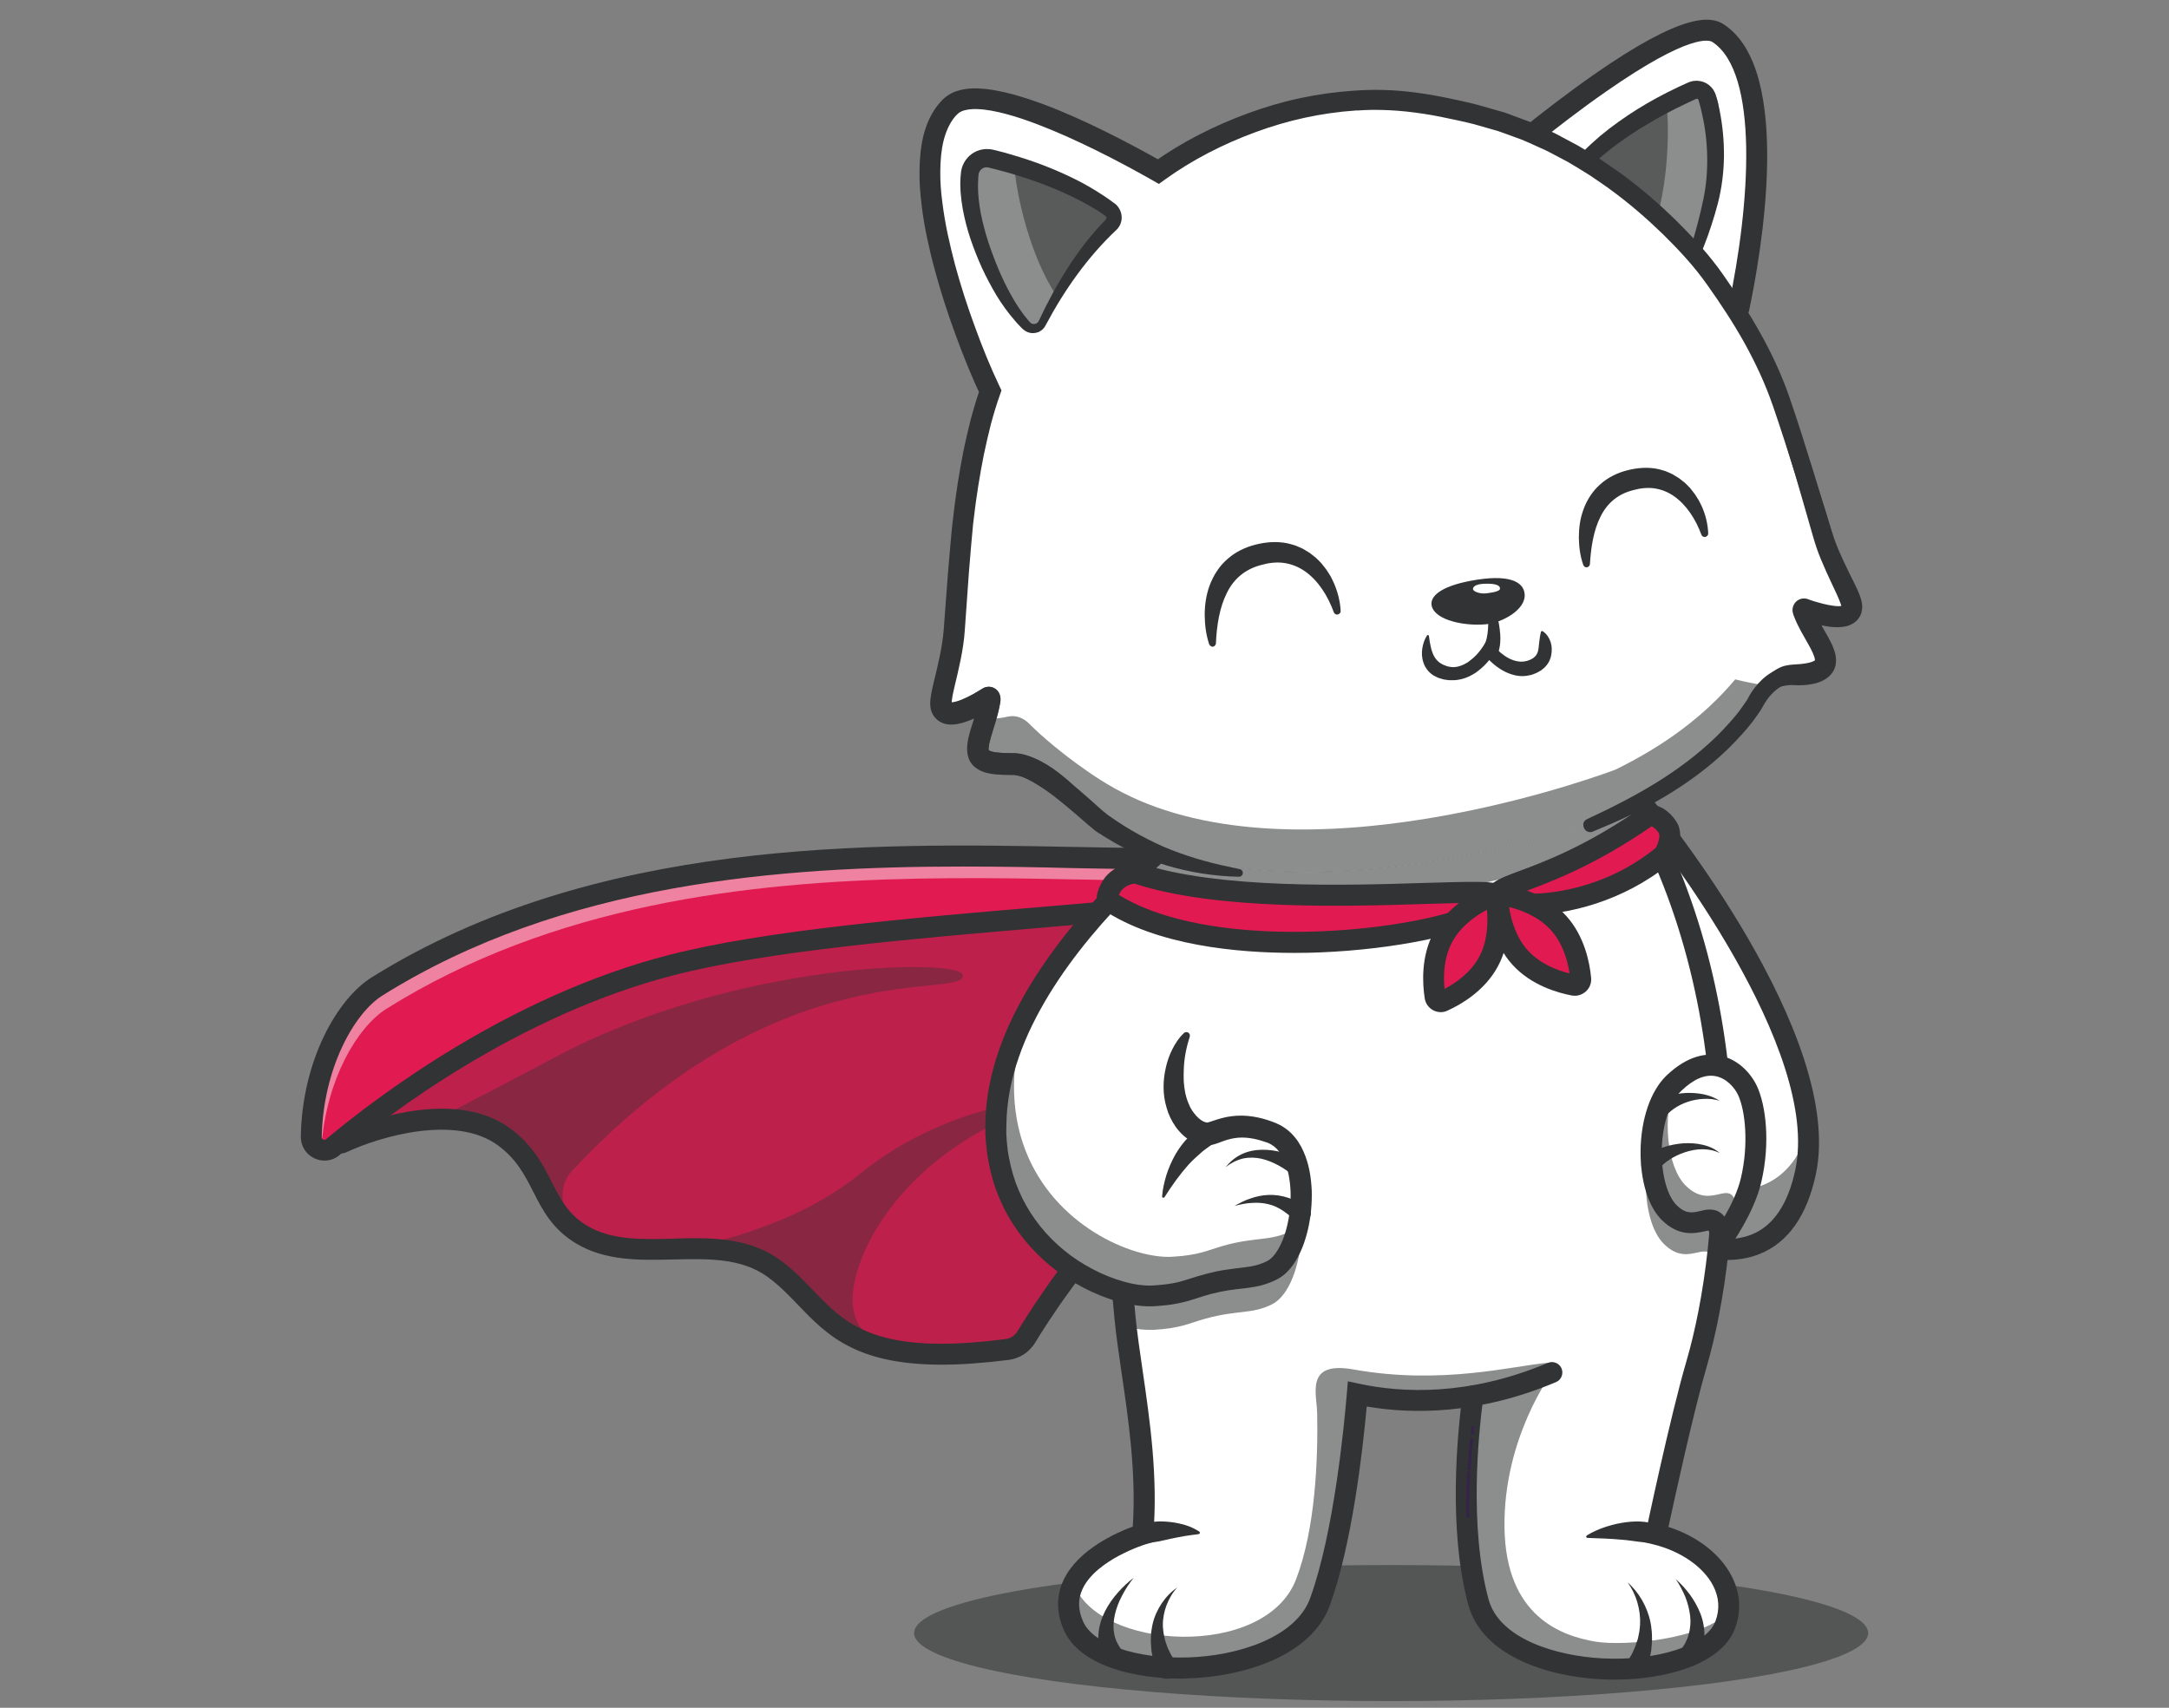 <?xml version="1.0" encoding="UTF-8"?> <!-- Generator: Adobe Illustrator 28.1.0, SVG Export Plug-In . SVG Version: 6.00 Build 0) --> <svg xmlns="http://www.w3.org/2000/svg" xmlns:xlink="http://www.w3.org/1999/xlink" x="0px" y="0px" viewBox="0 0 1680 1323" style="enable-background:new 0 0 1680 1323;" xml:space="preserve"><rect x="0" y="0" width="1680" height="1323" fill="#808080" stroke="none"/> <style type="text/css"> .st0{fill:#FFFFFF;} .st1{fill:#F5B512;} .st2{fill:#0072AA;} .st3{fill:#35B1A5;} .st4{fill:#E11B52;} .st5{fill:#664A95;} .st6{fill:#393A3A;} .st7{clip-path:url(#SVGID_00000080926427290305956770000014086524125303780494_);} .st8{fill:#323334;} .st9{fill:none;} .st10{opacity:0.56;} .st11{fill:#777782;} .st12{fill:#DFE7F2;} .st13{opacity:0.7;} .st14{fill:#9E9E9E;} .st15{opacity:0.5;} .st16{fill:none;stroke:#512717;stroke-width:35.245;stroke-linecap:round;stroke-miterlimit:10;} .st17{fill:#B5CFDD;} .st18{fill:#FAA625;} .st19{opacity:0.54;} .st20{opacity:0.4;} .st21{fill:#959B9E;} .st22{fill:#3A3A3A;} .st23{fill:none;stroke:#323334;stroke-width:3;stroke-linecap:round;stroke-miterlimit:10;} .st24{fill:none;stroke:#FFFFFF;stroke-width:3;stroke-linecap:round;stroke-miterlimit:10;} .st25{fill:none;stroke:#E11B52;stroke-width:3;stroke-linecap:round;stroke-miterlimit:10;} .st26{fill:#390075;} .st27{opacity:0.3;} .st28{opacity:0.2;} .st29{opacity:0.38;} .st30{opacity:0.45;} .st31{fill:#6B184E;} .st32{fill:none;stroke:#390075;stroke-width:33.459;stroke-linecap:round;stroke-miterlimit:10;} .st33{opacity:0.35;} .st34{opacity:0.56;fill:#323334;} .st35{clip-path:url(#SVGID_00000157988004839561518160000017646327144236900994_);} .st36{fill:#35B1A5;stroke:#323334;stroke-width:3;stroke-miterlimit:10;} .st37{fill:#E11B52;stroke:#323334;stroke-width:2;stroke-miterlimit:10;} .st38{fill:#F5B512;stroke:#323334;stroke-width:2;stroke-miterlimit:10;} .st39{fill:none;stroke:#F5B512;stroke-width:3;stroke-linecap:round;stroke-miterlimit:10;} .st40{clip-path:url(#SVGID_00000109007271782066622340000016722650091538300064_);} .st41{fill:#FFFFFF;stroke:#323334;stroke-width:3;stroke-miterlimit:10;} .st42{fill:none;stroke:#35B1A5;stroke-width:3;stroke-linecap:round;stroke-miterlimit:10;} .st43{clip-path:url(#SVGID_00000173152885827579726720000000272005666874295938_);} .st44{fill:#C97043;} .st45{fill:#5E3519;} .st46{fill:#F28475;} .st47{fill:#371A45;} .st48{fill-rule:evenodd;clip-rule:evenodd;fill:#FFFFFF;} .st49{fill-rule:evenodd;clip-rule:evenodd;fill:#35B1A5;} .st50{fill-rule:evenodd;clip-rule:evenodd;fill:#393A3A;} .st51{opacity:0.56;fill:#393A3A;} .st52{fill:#000072;} .st53{fill:#FFB864;} .st54{opacity:0.26;} .st55{opacity:0.6;} .st56{fill-rule:evenodd;clip-rule:evenodd;fill:#E11B52;} .st57{fill:#000067;} .st58{fill-rule:evenodd;clip-rule:evenodd;fill:#323334;} .st59{fill:#2DBEFF;} .st60{fill:#2BAA33;} .st61{fill:#E8E8E8;} .st62{fill:#27B7FF;} .st63{fill:#1FBAFF;} .st64{fill:#F9D3B7;} .st65{fill:#E11B52;stroke:#393A3A;stroke-width:2;stroke-miterlimit:10;} .st66{fill:#FEDA24;} .st67{opacity:0.25;} .st68{fill-rule:evenodd;clip-rule:evenodd;fill:#111111;} .st69{display:none;opacity:0.56;} .st70{display:inline;} .st71{fill:#27305F;} .st72{display:none;} .st73{display:inline;fill:#E97752;} .st74{opacity:0.54;fill:#323334;} .st75{fill:#203361;} .st76{display:inline;fill:#EC7F80;} .st77{fill:none;stroke:#393A3A;stroke-width:4;stroke-miterlimit:10;} .st78{fill:#F7C714;} .st79{clip-path:url(#SVGID_00000044167679983984125900000016281434403197160336_);} .st80{fill:#262C60;} .st81{clip-path:url(#SVGID_00000013160288662420232130000010821260489285628057_);} .st82{opacity:0.3;clip-path:url(#SVGID_00000013160288662420232130000010821260489285628057_);} .st83{opacity:0.56;clip-path:url(#SVGID_00000116952570593405788880000006434113012889263806_);} .st84{opacity:0.56;clip-path:url(#SVGID_00000096781890499703507130000016057743226098045576_);} .st85{opacity:0.56;clip-path:url(#SVGID_00000172439685578811213160000011406726456896743326_);} .st86{opacity:0.6;clip-path:url(#SVGID_00000013160288662420232130000010821260489285628057_);} .st87{clip-path:url(#SVGID_00000014592933762484287590000017774891891685494207_);} .st88{opacity:0.56;clip-path:url(#SVGID_00000117658827741183059190000007961565716512059060_);} .st89{clip-path:url(#SVGID_00000028299598604326487560000002476514113469745539_);} .st90{clip-path:url(#SVGID_00000001660838543329807590000002910428078359245717_);} .st91{opacity:0.56;clip-path:url(#SVGID_00000140700595230162201970000006733878507448273041_);} .st92{clip-path:url(#SVGID_00000103231728734126173780000015155634415642069389_);} .st93{clip-path:url(#SVGID_00000130644915268790566610000009932166975171744911_);} .st94{clip-path:url(#SVGID_00000052098519813516260720000004317049120224999062_);} .st95{clip-path:url(#SVGID_00000167389428850056444860000000938039665151691137_);} .st96{opacity:0.3;clip-path:url(#SVGID_00000167389428850056444860000000938039665151691137_);} .st97{opacity:0.56;clip-path:url(#SVGID_00000124881891416778848960000008656941616428323509_);} .st98{opacity:0.56;clip-path:url(#SVGID_00000019672691122128399880000012007302528818082191_);} .st99{opacity:0.56;clip-path:url(#SVGID_00000011752318360719015620000013570147584203606168_);} .st100{opacity:0.6;clip-path:url(#SVGID_00000167389428850056444860000000938039665151691137_);} .st101{clip-path:url(#SVGID_00000068646694284108862170000016673382785344590764_);} .st102{opacity:0.56;clip-path:url(#SVGID_00000046326964044905357950000015030282337757301121_);} .st103{clip-path:url(#SVGID_00000097479576229975319500000011357707743450647711_);} .st104{clip-path:url(#SVGID_00000170274668405108789810000004983989204788981928_);} .st105{opacity:0.56;clip-path:url(#SVGID_00000114068226268328619530000000656793675144958139_);} .st106{clip-path:url(#SVGID_00000038403749775962339480000016511287469422010550_);} .st107{clip-path:url(#SVGID_00000127022335764472421690000003162331903296250753_);} .st108{fill:#F3AA69;} .st109{fill:#96969D;} .st110{fill:#686969;} .st111{fill:#08AEAE;} .st112{fill:#5ABEC6;} .st113{opacity:0.55;} .st114{fill:#000071;} .st115{opacity:0.73;} .st116{clip-path:url(#SVGID_00000037656630961917959470000014455175874860699798_);} .st117{fill:#32B1D1;} .st118{clip-path:url(#SVGID_00000008837845692470628210000004087805654379660944_);} .st119{fill:#FF926B;} .st120{clip-path:url(#SVGID_00000083797087335219236850000014909033103559243444_);fill:#FFE610;} .st121{clip-path:url(#SVGID_00000083797087335219236850000014909033103559243444_);fill:#FFE611;} .st122{clip-path:url(#SVGID_00000083797087335219236850000014909033103559243444_);fill:#FFE512;} .st123{clip-path:url(#SVGID_00000083797087335219236850000014909033103559243444_);fill:#FFE513;} .st124{clip-path:url(#SVGID_00000083797087335219236850000014909033103559243444_);fill:#FEE414;} .st125{clip-path:url(#SVGID_00000083797087335219236850000014909033103559243444_);fill:#FEE415;} .st126{clip-path:url(#SVGID_00000083797087335219236850000014909033103559243444_);fill:#FEE416;} .st127{clip-path:url(#SVGID_00000083797087335219236850000014909033103559243444_);fill:#FEE317;} .st128{clip-path:url(#SVGID_00000083797087335219236850000014909033103559243444_);fill:#FEE318;} .st129{clip-path:url(#SVGID_00000083797087335219236850000014909033103559243444_);fill:#FEE319;} .st130{clip-path:url(#SVGID_00000083797087335219236850000014909033103559243444_);fill:#FEE21A;} .st131{clip-path:url(#SVGID_00000083797087335219236850000014909033103559243444_);fill:#FEE21B;} .st132{clip-path:url(#SVGID_00000083797087335219236850000014909033103559243444_);fill:#FDE11C;} .st133{clip-path:url(#SVGID_00000083797087335219236850000014909033103559243444_);fill:#FDE11D;} .st134{clip-path:url(#SVGID_00000083797087335219236850000014909033103559243444_);fill:#FDE11E;} .st135{clip-path:url(#SVGID_00000083797087335219236850000014909033103559243444_);fill:#FDE01F;} .st136{clip-path:url(#SVGID_00000083797087335219236850000014909033103559243444_);fill:#FDE020;} .st137{clip-path:url(#SVGID_00000083797087335219236850000014909033103559243444_);fill:#FDDF21;} .st138{clip-path:url(#SVGID_00000083797087335219236850000014909033103559243444_);fill:#FDDF22;} .st139{clip-path:url(#SVGID_00000083797087335219236850000014909033103559243444_);fill:#FCDF23;} .st140{clip-path:url(#SVGID_00000083797087335219236850000014909033103559243444_);fill:#FCDE24;} .st141{clip-path:url(#SVGID_00000083797087335219236850000014909033103559243444_);fill:#FCDE25;} .st142{clip-path:url(#SVGID_00000083797087335219236850000014909033103559243444_);fill:#FCDE27;} .st143{clip-path:url(#SVGID_00000083797087335219236850000014909033103559243444_);fill:#FCDD28;} .st144{clip-path:url(#SVGID_00000083797087335219236850000014909033103559243444_);fill:#FCDD29;} .st145{clip-path:url(#SVGID_00000083797087335219236850000014909033103559243444_);fill:#FCDC2A;} .st146{clip-path:url(#SVGID_00000083797087335219236850000014909033103559243444_);fill:#FBDC2B;} .st147{clip-path:url(#SVGID_00000083797087335219236850000014909033103559243444_);fill:#FBDC2C;} .st148{clip-path:url(#SVGID_00000083797087335219236850000014909033103559243444_);fill:#FBDB2D;} .st149{clip-path:url(#SVGID_00000083797087335219236850000014909033103559243444_);fill:#FBDB2E;} .st150{clip-path:url(#SVGID_00000083797087335219236850000014909033103559243444_);fill:#FBDA2F;} .st151{clip-path:url(#SVGID_00000083797087335219236850000014909033103559243444_);fill:#FBDA30;} .st152{clip-path:url(#SVGID_00000083797087335219236850000014909033103559243444_);fill:#FBDA31;} .st153{clip-path:url(#SVGID_00000083797087335219236850000014909033103559243444_);fill:#FBD932;} .st154{clip-path:url(#SVGID_00000083797087335219236850000014909033103559243444_);fill:#FAD933;} .st155{clip-path:url(#SVGID_00000083797087335219236850000014909033103559243444_);fill:#FAD834;} .st156{clip-path:url(#SVGID_00000083797087335219236850000014909033103559243444_);fill:#FAD835;} .st157{clip-path:url(#SVGID_00000083797087335219236850000014909033103559243444_);fill:#FAD836;} .st158{clip-path:url(#SVGID_00000083797087335219236850000014909033103559243444_);fill:#FAD737;} .st159{clip-path:url(#SVGID_00000083797087335219236850000014909033103559243444_);fill:#FAD738;} .st160{clip-path:url(#SVGID_00000083797087335219236850000014909033103559243444_);fill:#FAD739;} .st161{clip-path:url(#SVGID_00000083797087335219236850000014909033103559243444_);fill:#F9D63A;} .st162{clip-path:url(#SVGID_00000083797087335219236850000014909033103559243444_);fill:#F9D63B;} .st163{clip-path:url(#SVGID_00000083797087335219236850000014909033103559243444_);fill:#F9D53C;} .st164{clip-path:url(#SVGID_00000083797087335219236850000014909033103559243444_);fill:#F9D53D;} .st165{fill:#FFFAFA;} .st166{clip-path:url(#SVGID_00000049189573693614570720000003953423782643233197_);fill:#FFFFFF;} .st167{clip-path:url(#SVGID_00000075162463342585015140000005084965150503842467_);fill:#FFE610;} .st168{clip-path:url(#SVGID_00000075162463342585015140000005084965150503842467_);fill:#FFE611;} .st169{clip-path:url(#SVGID_00000075162463342585015140000005084965150503842467_);fill:#FFE512;} .st170{clip-path:url(#SVGID_00000075162463342585015140000005084965150503842467_);fill:#FFE513;} .st171{clip-path:url(#SVGID_00000075162463342585015140000005084965150503842467_);fill:#FEE414;} .st172{clip-path:url(#SVGID_00000075162463342585015140000005084965150503842467_);fill:#FEE415;} .st173{clip-path:url(#SVGID_00000075162463342585015140000005084965150503842467_);fill:#FEE416;} .st174{clip-path:url(#SVGID_00000075162463342585015140000005084965150503842467_);fill:#FEE317;} .st175{clip-path:url(#SVGID_00000075162463342585015140000005084965150503842467_);fill:#FEE318;} .st176{clip-path:url(#SVGID_00000075162463342585015140000005084965150503842467_);fill:#FEE319;} .st177{clip-path:url(#SVGID_00000075162463342585015140000005084965150503842467_);fill:#FEE21A;} .st178{clip-path:url(#SVGID_00000075162463342585015140000005084965150503842467_);fill:#FEE21B;} .st179{clip-path:url(#SVGID_00000075162463342585015140000005084965150503842467_);fill:#FDE11C;} .st180{clip-path:url(#SVGID_00000075162463342585015140000005084965150503842467_);fill:#FDE11D;} .st181{clip-path:url(#SVGID_00000075162463342585015140000005084965150503842467_);fill:#FDE11E;} .st182{clip-path:url(#SVGID_00000075162463342585015140000005084965150503842467_);fill:#FDE01F;} .st183{clip-path:url(#SVGID_00000075162463342585015140000005084965150503842467_);fill:#FDE020;} .st184{clip-path:url(#SVGID_00000075162463342585015140000005084965150503842467_);fill:#FDDF21;} .st185{clip-path:url(#SVGID_00000075162463342585015140000005084965150503842467_);fill:#FDDF22;} .st186{clip-path:url(#SVGID_00000075162463342585015140000005084965150503842467_);fill:#FCDF23;} .st187{clip-path:url(#SVGID_00000075162463342585015140000005084965150503842467_);fill:#FCDE24;} .st188{clip-path:url(#SVGID_00000075162463342585015140000005084965150503842467_);fill:#FCDE25;} .st189{clip-path:url(#SVGID_00000075162463342585015140000005084965150503842467_);fill:#FCDE27;} .st190{clip-path:url(#SVGID_00000075162463342585015140000005084965150503842467_);fill:#FCDD28;} .st191{clip-path:url(#SVGID_00000075162463342585015140000005084965150503842467_);fill:#FCDD29;} .st192{clip-path:url(#SVGID_00000075162463342585015140000005084965150503842467_);fill:#FCDC2A;} .st193{clip-path:url(#SVGID_00000075162463342585015140000005084965150503842467_);fill:#FBDC2B;} .st194{clip-path:url(#SVGID_00000075162463342585015140000005084965150503842467_);fill:#FBDC2C;} .st195{clip-path:url(#SVGID_00000075162463342585015140000005084965150503842467_);fill:#FBDB2D;} .st196{clip-path:url(#SVGID_00000075162463342585015140000005084965150503842467_);fill:#FBDB2E;} .st197{clip-path:url(#SVGID_00000075162463342585015140000005084965150503842467_);fill:#FBDA2F;} .st198{clip-path:url(#SVGID_00000075162463342585015140000005084965150503842467_);fill:#FBDA30;} .st199{clip-path:url(#SVGID_00000075162463342585015140000005084965150503842467_);fill:#FBDA31;} .st200{clip-path:url(#SVGID_00000075162463342585015140000005084965150503842467_);fill:#FBD932;} .st201{clip-path:url(#SVGID_00000075162463342585015140000005084965150503842467_);fill:#FAD933;} .st202{clip-path:url(#SVGID_00000075162463342585015140000005084965150503842467_);fill:#FAD834;} .st203{clip-path:url(#SVGID_00000075162463342585015140000005084965150503842467_);fill:#FAD835;} .st204{clip-path:url(#SVGID_00000075162463342585015140000005084965150503842467_);fill:#FAD836;} .st205{clip-path:url(#SVGID_00000075162463342585015140000005084965150503842467_);fill:#FAD737;} .st206{clip-path:url(#SVGID_00000075162463342585015140000005084965150503842467_);fill:#FAD738;} .st207{clip-path:url(#SVGID_00000075162463342585015140000005084965150503842467_);fill:#FAD739;} .st208{clip-path:url(#SVGID_00000075162463342585015140000005084965150503842467_);fill:#F9D63A;} .st209{clip-path:url(#SVGID_00000075162463342585015140000005084965150503842467_);fill:#F9D63B;} .st210{clip-path:url(#SVGID_00000075162463342585015140000005084965150503842467_);fill:#F9D53C;} .st211{clip-path:url(#SVGID_00000075162463342585015140000005084965150503842467_);fill:#F9D53D;} .st212{clip-path:url(#SVGID_00000150073462752237711230000007598015664384968601_);fill:#FFE610;} .st213{clip-path:url(#SVGID_00000150073462752237711230000007598015664384968601_);fill:#FFE611;} .st214{clip-path:url(#SVGID_00000150073462752237711230000007598015664384968601_);fill:#FFE512;} .st215{clip-path:url(#SVGID_00000150073462752237711230000007598015664384968601_);fill:#FFE513;} .st216{clip-path:url(#SVGID_00000150073462752237711230000007598015664384968601_);fill:#FEE414;} .st217{clip-path:url(#SVGID_00000150073462752237711230000007598015664384968601_);fill:#FEE415;} .st218{clip-path:url(#SVGID_00000150073462752237711230000007598015664384968601_);fill:#FEE416;} .st219{clip-path:url(#SVGID_00000150073462752237711230000007598015664384968601_);fill:#FEE317;} .st220{clip-path:url(#SVGID_00000150073462752237711230000007598015664384968601_);fill:#FEE318;} .st221{clip-path:url(#SVGID_00000150073462752237711230000007598015664384968601_);fill:#FEE319;} .st222{clip-path:url(#SVGID_00000150073462752237711230000007598015664384968601_);fill:#FEE21A;} .st223{clip-path:url(#SVGID_00000150073462752237711230000007598015664384968601_);fill:#FEE21B;} .st224{clip-path:url(#SVGID_00000150073462752237711230000007598015664384968601_);fill:#FDE11C;} .st225{clip-path:url(#SVGID_00000150073462752237711230000007598015664384968601_);fill:#FDE11D;} .st226{clip-path:url(#SVGID_00000150073462752237711230000007598015664384968601_);fill:#FDE11E;} .st227{clip-path:url(#SVGID_00000150073462752237711230000007598015664384968601_);fill:#FDE01F;} .st228{clip-path:url(#SVGID_00000150073462752237711230000007598015664384968601_);fill:#FDE020;} .st229{clip-path:url(#SVGID_00000150073462752237711230000007598015664384968601_);fill:#FDDF21;} .st230{clip-path:url(#SVGID_00000150073462752237711230000007598015664384968601_);fill:#FDDF22;} .st231{clip-path:url(#SVGID_00000150073462752237711230000007598015664384968601_);fill:#FCDF23;} .st232{clip-path:url(#SVGID_00000150073462752237711230000007598015664384968601_);fill:#FCDE24;} .st233{clip-path:url(#SVGID_00000150073462752237711230000007598015664384968601_);fill:#FCDE25;} .st234{clip-path:url(#SVGID_00000150073462752237711230000007598015664384968601_);fill:#FCDE27;} .st235{clip-path:url(#SVGID_00000150073462752237711230000007598015664384968601_);fill:#FCDD28;} .st236{clip-path:url(#SVGID_00000150073462752237711230000007598015664384968601_);fill:#FCDD29;} .st237{clip-path:url(#SVGID_00000150073462752237711230000007598015664384968601_);fill:#FCDC2A;} .st238{clip-path:url(#SVGID_00000150073462752237711230000007598015664384968601_);fill:#FBDC2B;} .st239{clip-path:url(#SVGID_00000150073462752237711230000007598015664384968601_);fill:#FBDC2C;} .st240{clip-path:url(#SVGID_00000150073462752237711230000007598015664384968601_);fill:#FBDB2D;} .st241{clip-path:url(#SVGID_00000150073462752237711230000007598015664384968601_);fill:#FBDB2E;} .st242{clip-path:url(#SVGID_00000150073462752237711230000007598015664384968601_);fill:#FBDA2F;} .st243{clip-path:url(#SVGID_00000150073462752237711230000007598015664384968601_);fill:#FBDA30;} .st244{clip-path:url(#SVGID_00000150073462752237711230000007598015664384968601_);fill:#FBDA31;} .st245{clip-path:url(#SVGID_00000150073462752237711230000007598015664384968601_);fill:#FBD932;} .st246{clip-path:url(#SVGID_00000150073462752237711230000007598015664384968601_);fill:#FAD933;} .st247{clip-path:url(#SVGID_00000150073462752237711230000007598015664384968601_);fill:#FAD834;} .st248{clip-path:url(#SVGID_00000150073462752237711230000007598015664384968601_);fill:#FAD835;} .st249{clip-path:url(#SVGID_00000150073462752237711230000007598015664384968601_);fill:#FAD836;} .st250{clip-path:url(#SVGID_00000150073462752237711230000007598015664384968601_);fill:#FAD737;} .st251{clip-path:url(#SVGID_00000150073462752237711230000007598015664384968601_);fill:#FAD738;} .st252{clip-path:url(#SVGID_00000150073462752237711230000007598015664384968601_);fill:#FAD739;} .st253{clip-path:url(#SVGID_00000150073462752237711230000007598015664384968601_);fill:#F9D63A;} .st254{clip-path:url(#SVGID_00000150073462752237711230000007598015664384968601_);fill:#F9D63B;} .st255{clip-path:url(#SVGID_00000150073462752237711230000007598015664384968601_);fill:#F9D53C;} .st256{clip-path:url(#SVGID_00000150073462752237711230000007598015664384968601_);fill:#F9D53D;} .st257{clip-path:url(#SVGID_00000000190669463494357890000014345940026955266959_);fill:#FFE610;} .st258{clip-path:url(#SVGID_00000000190669463494357890000014345940026955266959_);fill:#FFE611;} .st259{clip-path:url(#SVGID_00000000190669463494357890000014345940026955266959_);fill:#FFE512;} .st260{clip-path:url(#SVGID_00000000190669463494357890000014345940026955266959_);fill:#FFE513;} .st261{clip-path:url(#SVGID_00000000190669463494357890000014345940026955266959_);fill:#FEE414;} .st262{clip-path:url(#SVGID_00000000190669463494357890000014345940026955266959_);fill:#FEE415;} .st263{clip-path:url(#SVGID_00000000190669463494357890000014345940026955266959_);fill:#FEE416;} .st264{clip-path:url(#SVGID_00000000190669463494357890000014345940026955266959_);fill:#FEE317;} .st265{clip-path:url(#SVGID_00000000190669463494357890000014345940026955266959_);fill:#FEE318;} .st266{clip-path:url(#SVGID_00000000190669463494357890000014345940026955266959_);fill:#FEE319;} .st267{clip-path:url(#SVGID_00000000190669463494357890000014345940026955266959_);fill:#FEE21A;} .st268{clip-path:url(#SVGID_00000000190669463494357890000014345940026955266959_);fill:#FEE21B;} .st269{clip-path:url(#SVGID_00000000190669463494357890000014345940026955266959_);fill:#FDE11C;} .st270{clip-path:url(#SVGID_00000000190669463494357890000014345940026955266959_);fill:#FDE11D;} .st271{clip-path:url(#SVGID_00000000190669463494357890000014345940026955266959_);fill:#FDE11E;} .st272{clip-path:url(#SVGID_00000000190669463494357890000014345940026955266959_);fill:#FDE01F;} .st273{clip-path:url(#SVGID_00000000190669463494357890000014345940026955266959_);fill:#FDE020;} .st274{clip-path:url(#SVGID_00000000190669463494357890000014345940026955266959_);fill:#FDDF21;} .st275{clip-path:url(#SVGID_00000000190669463494357890000014345940026955266959_);fill:#FDDF22;} .st276{clip-path:url(#SVGID_00000000190669463494357890000014345940026955266959_);fill:#FCDF23;} .st277{clip-path:url(#SVGID_00000000190669463494357890000014345940026955266959_);fill:#FCDE24;} .st278{clip-path:url(#SVGID_00000000190669463494357890000014345940026955266959_);fill:#FCDE25;} .st279{clip-path:url(#SVGID_00000000190669463494357890000014345940026955266959_);fill:#FCDE27;} .st280{clip-path:url(#SVGID_00000000190669463494357890000014345940026955266959_);fill:#FCDD28;} .st281{clip-path:url(#SVGID_00000000190669463494357890000014345940026955266959_);fill:#FCDD29;} .st282{clip-path:url(#SVGID_00000000190669463494357890000014345940026955266959_);fill:#FCDC2A;} .st283{clip-path:url(#SVGID_00000000190669463494357890000014345940026955266959_);fill:#FBDC2B;} .st284{clip-path:url(#SVGID_00000000190669463494357890000014345940026955266959_);fill:#FBDC2C;} .st285{clip-path:url(#SVGID_00000000190669463494357890000014345940026955266959_);fill:#FBDB2D;} .st286{clip-path:url(#SVGID_00000000190669463494357890000014345940026955266959_);fill:#FBDB2E;} .st287{clip-path:url(#SVGID_00000000190669463494357890000014345940026955266959_);fill:#FBDA2F;} .st288{clip-path:url(#SVGID_00000000190669463494357890000014345940026955266959_);fill:#FBDA30;} .st289{clip-path:url(#SVGID_00000000190669463494357890000014345940026955266959_);fill:#FBDA31;} .st290{clip-path:url(#SVGID_00000000190669463494357890000014345940026955266959_);fill:#FBD932;} .st291{clip-path:url(#SVGID_00000000190669463494357890000014345940026955266959_);fill:#FAD933;} .st292{clip-path:url(#SVGID_00000000190669463494357890000014345940026955266959_);fill:#FAD834;} .st293{clip-path:url(#SVGID_00000000190669463494357890000014345940026955266959_);fill:#FAD835;} .st294{clip-path:url(#SVGID_00000000190669463494357890000014345940026955266959_);fill:#FAD836;} .st295{clip-path:url(#SVGID_00000000190669463494357890000014345940026955266959_);fill:#FAD737;} .st296{clip-path:url(#SVGID_00000000190669463494357890000014345940026955266959_);fill:#FAD738;} .st297{clip-path:url(#SVGID_00000000190669463494357890000014345940026955266959_);fill:#FAD739;} .st298{clip-path:url(#SVGID_00000000190669463494357890000014345940026955266959_);fill:#F9D63A;} .st299{clip-path:url(#SVGID_00000000190669463494357890000014345940026955266959_);fill:#F9D63B;} .st300{clip-path:url(#SVGID_00000000190669463494357890000014345940026955266959_);fill:#F9D53C;} .st301{clip-path:url(#SVGID_00000000190669463494357890000014345940026955266959_);fill:#F9D53D;} .st302{fill:#F95089;} .st303{fill:#020772;} .st304{opacity:0.46;} .st305{fill:#5F5A57;stroke:#390075;stroke-width:0;stroke-miterlimit:10;} .st306{opacity:0.65;} .st307{fill:#35B1A5;stroke:#393A3A;stroke-width:2;stroke-miterlimit:10;} .st308{fill:#FF3939;} .st309{fill:#000076;} .st310{fill:#F9A429;} .st311{fill:#31A1F4;} .st312{fill:#FFD03B;} .st313{fill:#F27E80;} .st314{fill:#FF5C64;} .st315{fill:#74748C;} .st316{fill:#00085F;} .st317{fill:#8DC63F;} .st318{fill:#2D0106;} .st319{opacity:0.47;} .st320{fill:#F5B512;stroke:#393A3A;stroke-width:6;stroke-miterlimit:10;} .st321{fill:#E11B52;stroke:#393A3A;stroke-width:9;stroke-miterlimit:10;} .st322{fill:#35B1A5;stroke:#393A3A;stroke-width:8;stroke-miterlimit:10;} .st323{fill:#35B1A5;stroke:#393A3A;stroke-width:9;stroke-miterlimit:10;} .st324{fill:#B25B36;} .st325{fill:#FFAD40;} .st326{opacity:0.29;} .st327{fill:#4EAFE3;} .st328{fill:#FFB3B3;} .st329{fill:#FF9292;} .st330{fill:#E2E2E2;} .st331{fill:#992269;} .st332{fill:#FFB81A;} .st333{opacity:0.36;} .st334{fill:#7F2222;} .st335{fill:none;stroke:#393A3A;stroke-width:26;stroke-miterlimit:10;} .st336{fill:#35B1A5;stroke:#393A3A;stroke-width:19;stroke-miterlimit:10;} .st337{fill:#E11B52;stroke:#393A3A;stroke-width:19;stroke-miterlimit:10;} .st338{fill:#FFFFFF;stroke:#393A3A;stroke-width:19;stroke-miterlimit:10;} </style> <g id="Layer_1"> <g> <g class="st10"> <ellipse class="st8" cx="1077.5" cy="1265.1" rx="369.5" ry="52.7"></ellipse> </g> <g> <g> <g> <g> <g> <path class="st0" d="M1273,623.8c0,0,148.2,179.6,125.5,284.5c-23.4,108.4-130.9,36.3-130.9,36.3l-68.8-332L1273,623.8z"></path> </g> </g> <g> <g> <path class="st26" d="M1336.9,969.3c-34,0-68.2-22.6-69.9-23.7l-0.4-0.3L1197.3,611l76.3,11.6l0.3,0.4 c1.5,1.8,148.3,181.2,125.8,285.5c-6.4,29.5-19.6,48.5-39.3,56.5C1352.8,968,1344.8,969.3,1336.9,969.3z M1268.7,943.8 c5,3.2,54,33.8,90.8,18.9c18.9-7.6,31.6-26.1,37.8-54.7c21.8-100.9-117.7-274.1-125-283.1l-72-10.9L1268.7,943.8z"></path> </g> </g> </g> <g class="st10"> <g> <g> <path class="st8" d="M1398.5,908.2c-23.4,108.3-130.9,36.3-130.9,36.3l5.9-45.9c0,0,97.8,65.5,127.1-22.3 C1401.3,887.5,1400.7,898.2,1398.5,908.2z"></path> </g> </g> </g> <g> <g> <g> <path class="st8" d="M1337.1,976.1c-36.4,0-72.1-23.6-74-24.9l-2.8-1.8l-71.9-346.7l88.8,13.5l2,2.4 c6.2,7.5,150.4,183.8,127.2,291.4c-6.9,31.9-21.5,52.6-43.4,61.4C1354.6,974.8,1345.8,976.1,1337.1,976.1z M1274.8,939.5 c10.8,6.6,51.7,29.1,82.1,16.8c16.6-6.7,28-23.5,33.6-49.8c20.2-93.6-104.8-253.8-121.9-275.2l-59.5-9.1L1274.8,939.5z"></path> </g> </g> </g> <g> <g> <g> <g> <path class="st4" d="M1030.9,858.9c-111.9-15.5-213.1,139.1-236,176.9c-3.2,5.3-8.6,8.8-14.6,9.6 c-40.5,5.3-69.1,4.6-90.5,0.1c0,0,0,0,0,0c-50-10.4-60.4-41.2-90.3-62.8c-20.2-14.7-44.4-15.7-68.9-15.3c0,0,0,0,0,0 c-28.3,0.5-57,3-80.4-11.3c-3.4-2.1-6.4-4.3-9.1-6.7c-22-19.4-21.5-47.3-50.4-68.7c-14.8-11-34-14.3-53.1-13.6 c-29.1,1-58.3,11.3-72.4,17.9c-3,1.4-6.3-1.2-5.7-4.5l14.4-74.2l193.5-89.8l507-42.8L1030.9,858.9z"></path> </g> </g> </g> <g> <g> <g> <path class="st26" d="M729.3,1050.3c-14.7,0-27.7-1.2-39.2-3.5l-0.2,0.2l-0.7-0.4c-34.1-7.2-50.2-24-65.8-40.2 c-7.4-7.8-15.1-15.8-24.7-22.7c-20.1-14.6-44.5-15.5-67.8-15.1l-0.5,0.4l-0.5-0.4c-2.9,0.1-5.7,0.1-8.6,0.2 c-25,0.6-50.8,1.3-72-11.6c-3.4-2-6.4-4.3-9.3-6.8c-10.1-8.9-15.4-19.3-21.1-30.4c-6.7-13.1-13.6-26.6-29.3-38.2 c-13.1-9.7-30.7-14.2-52.4-13.4c-27,0.9-55.6,10.2-72,17.8c-1.8,0.8-3.8,0.6-5.4-0.6c-1.5-1.2-2.3-3.2-1.9-5.1l14.6-74.7 l0.5-0.2L467,715.5l0.2,0l507.9-42.8l57.4,187.7l-1.8-0.2c-47.2-6.5-97.8,16.4-150.4,68.1c-42.1,41.3-73.1,89.4-84.5,108.2 c-3.4,5.6-9,9.3-15.5,10.1C761.4,1049,744.4,1050.3,729.3,1050.3z M689.4,1044.3l0.6,0.1c23.1,4.8,52.6,4.8,90.1-0.1 c5.8-0.8,10.8-4.1,13.8-9.1c11.4-18.8,42.6-67.1,84.8-108.6c52.5-51.6,103.2-74.8,150.6-69l-55.8-182.5l-505.9,42.7 l-192.8,89.5l-14.3,73.6c-0.2,1.1,0.2,2.2,1.1,2.8c0.9,0.7,2,0.8,3,0.4c16.5-7.7,45.5-17.1,72.8-18 c22.2-0.8,40.3,3.8,53.8,13.9c16.1,11.9,23.1,25.7,29.9,39c5.5,10.8,10.8,21.1,20.5,29.7c2.8,2.4,5.7,4.6,9,6.6 c20.6,12.5,46.1,11.9,70.7,11.3c3-0.1,6-0.1,9.1-0.2l0.5,0v0c23.7-0.4,48.5,0.6,69.2,15.6c9.7,7,17.5,15.1,25,23 C641.1,1021.5,656.3,1037.3,689.4,1044.3L689.4,1044.3z"></path> </g> </g> </g> </g> <g class="st28"> <g> <g> <path class="st8" d="M1023.7,855.5c-111.9-15.5-213.1,139.1-236,176.9c-3.2,5.3-8.6,8.8-14.6,9.6 c-40.5,5.3-69.1,4.6-90.5,0.1c0,0,0,0,0,0c-50-10.4-60.4-41.2-90.3-62.8c-20.2-14.7-44.4-15.7-68.9-15.3c0,0,0,0,0,0 c-28.3,0.5-57,3-80.4-11.3c-3.4-2.1-6.4-4.3-9.1-6.7c-22-19.4-21.5-47.3-50.4-68.7c-14.8-11-34-14.3-53.1-13.6 c-29.1,1-58.3,11.3-72.4,17.9c-3,1.4-6.3-1.2-5.7-4.5l14.4-74.2l193.5-89.8l507-42.8L1023.7,855.5z"></path> </g> </g> </g> <g class="st29"> <g> <g> <path class="st8" d="M660.4,1007.8c0.3,21,14.9,32,29.3,37.7c-50-10.4-60.4-41.2-90.3-62.8c-20.2-14.7-44.4-15.7-68.9-15.3 c40.6-8.2,94.7-24.8,135.8-58.2c73.3-59.6,161.4-59.7,161.7-59.7C708,880,659.8,966.5,660.4,1007.8z"></path> </g> </g> </g> <g class="st29"> <g> <g> <path class="st8" d="M745.8,755.3c2.2,20.2-140.6-21.6-302.7,151.7c-10.3,11-8.5,26.8-2.1,42.5c-22-19.4-21.5-47.3-50.4-68.7 c-14.8-11-34-14.3-53.1-13.6c29.2-14.9,61.2-31.5,90.8-47.3C570,743.6,744.4,742.4,745.8,755.3z"></path> </g> </g> </g> <g> <g> <g> <path class="st8" d="M729.4,1057.2c-66.8,0-89.2-23.3-111-46c-7.6-7.9-14.7-15.3-23.7-21.9c-20.5-14.9-46.1-14.2-73.1-13.6 c-26,0.6-52.8,1.3-75.7-12.6c-18.1-11-25.7-25.7-32.9-39.9c-6.6-13-12.9-25.2-27.2-35.8c-32.5-24.1-90.9-7.2-117.2,5.1 c-4.2,1.9-9,1.4-12.6-1.4c-3.6-2.8-5.3-7.4-4.5-11.9l15.2-78.2l198.5-92.2l514.9-43.5l62.3,203.5l-12.6-1.7 c-108-15-208.9,141.5-228,173c-4.5,7.4-12,12.3-20.5,13.4C761.4,1056,744.3,1057.2,729.4,1057.2z M537.9,959.2 c23.1,0,46.2,2.4,66.3,16.9c10.2,7.4,18.2,15.7,25.9,23.8c24.9,26,48.5,50.6,149,37.4c3.6-0.5,6.8-2.6,8.8-5.7 c27.1-44.7,121.8-186,231.7-181.8l-51.2-167.3l-499,42.1L281,812.1l-12.2,62.6c21.6-8.7,86-30.5,126.6-0.4 c17.4,12.9,25.2,28.1,32,41.5c6.8,13.3,12.7,24.8,26.9,33.5c18.9,11.5,42.2,10.9,66.9,10.3 C526.7,959.3,532.3,959.2,537.9,959.2z M259.4,880.6L259.4,880.6L259.4,880.6z"></path> </g> </g> </g> <g> <g> <g> <g> <path class="st4" d="M1041.2,645.6C932.3,704.6,564.5,594,292.1,764.2c-25.2,15.7-50,61.5-51,116.5 c-0.2,8.7,10,13.5,16.7,7.9c37.8-31.7,139.7-109.5,262.4-141.1c155.9-40.1,491.6-38.3,509.3-74.1 C1036.8,658.7,1041.2,645.6,1041.2,645.6z"></path> </g> </g> </g> <g> <g> <g> <path class="st26" d="M251.3,892.2c-1.7,0-3.3-0.4-4.9-1.1c-4-1.9-6.5-5.9-6.4-10.4c1-56.6,26.7-102,51.5-117.5 C463,656,675.7,660.1,831,663.1c94.7,1.8,169.5,3.3,209.6-18.5l2.5-1.4l-0.9,2.7c0,0.1-4.5,13.4-11.8,28 c-9.7,19.6-108.7,28-223.3,37.7c-100.2,8.5-213.7,18.1-286.8,37c-122.3,31.5-223.9,109-261.9,140.9 C256.4,891.3,253.9,892.2,251.3,892.2z M745.7,664.3c-142.1,0-311.6,12.5-453,100.8c-24.3,15.2-49.4,59.8-50.4,115.6 c-0.1,3.6,1.9,6.7,5.1,8.3c3.2,1.5,6.9,1.1,9.7-1.2c38.1-32,140.1-109.7,262.8-141.3c73.3-18.9,186.9-28.5,287.2-37 c109.2-9.3,212.3-18,221.4-36.4c5.2-10.6,9-20.5,10.7-25.1C997.9,668.6,924,667.2,831,665.4 C804.1,664.8,775.5,664.3,745.7,664.3z"></path> </g> </g> </g> </g> <g class="st30"> <g> <g> <path class="st0" d="M1041.2,640.8c0,0-4.4,13.2-11.7,27.9c-0.4,0.9-1,1.7-1.8,2.5c-129.4,38.9-471.2-50.4-728.1,110.1 c-23.3,14.6-46.4,55-50.4,104.7c-4.4-1-8.1-4.8-8-10.1c1-55.1,25.8-100.8,51-116.5C564.5,589.2,932.3,699.8,1041.2,640.8z"></path> </g> </g> </g> <g> <g> <g> <path class="st8" d="M251.3,899.1c-2.7,0-5.4-0.6-7.9-1.8c-6.5-3.1-10.5-9.6-10.4-16.8c1-59.1,28.3-106.7,54.8-123.3 C461.1,649,675,653.1,831.2,656.1c89.9,1.7,167.6,3.2,206.2-17.7l18.1-9.8l-6.6,19.5c-0.2,0.6-4.7,13.9-12.1,28.9 c-10.9,22.1-86,29.4-228.9,41.6c-99.9,8.5-213.1,18.1-285.7,36.8C401.3,786.5,300.7,863.3,263,894.8 C259.6,897.7,255.5,899.1,251.3,899.1z M745.8,671.3c-141.2,0-309.6,12.4-449.4,99.8c-22.2,13.8-46.2,57-47.2,109.8 c0,1.1,0.6,1.6,1.2,1.9c0.5,0.3,1.3,0.4,2.2-0.3c38.5-32.3,141.4-110.8,265.5-142.7c73.8-19,187.8-28.7,288.3-37.2 c56.5-4.8,109.8-9.3,149.7-15c58.5-8.3,65.3-16.1,66.1-17.6c1.6-3.2,3-6.4,4.3-9.3c-44.2,14.7-112.4,13.4-195.7,11.8 C804,671.8,775.5,671.3,745.8,671.3z"></path> </g> </g> </g> <g> <g> <g> <path class="st0" d="M1338.8,1248.4c-0.4,3.5-1.2,7.1-2.6,10.7c-18.7,48.2-173.3,47.8-191.1-18.2 c-15.6-58-7.8-132.5-4.2-159.4v0c-0.2,0-0.5,0.1-0.7,0.1c-0.3,0.1-0.6,0.1-0.9,0.1c-1.2,0.2-2.4,0.4-3.6,0.6 c-0.2,0-0.4,0.1-0.6,0.1c-5.6,0.8-11.1,1.4-16.4,1.8c-27.2,2.2-50.2-0.4-67.5-4.2c-2.2,27-10.2,109.2-28.8,160.8 c-23.2,64.2-170.8,65.8-191.1,18.2c-5.4-12.6-4.3-23.4,0.3-32.5c12.9-25.9,53.6-38.1,53.6-38.1 c4.8-58.8-7.8-115.6-13.1-160.7c-0.3-2.5-0.5-4.8-0.8-7.2c-0.7-6.7-1.3-13.3-1.8-19.8c-5.2-65.4-3.2-121.1,3.2-168.5 c3.3-24.2,7.7-46.2,13-66.1c6.4-24.3,13.9-45.5,21.9-63.9c7.5-17.2,15.4-32,23.1-44.6l0,0c10-16.2,19.8-28.9,28.3-38.4 c15.2-17.1,26.1-24.3,26.1-24.3l111.2-18.9l4.1,18.9h150.6c12.5,19.4,23.3,39.3,32.6,59.3c30.9,66.6,45,135.3,49.4,197.9 c3.4,48.7,0.9,93.7-4.1,131.5c-3.9,29.3-9.4,54.1-14.8,72.8c-12.7,43.5-31.3,132.1-31.3,132.1 C1316.2,1196.7,1341.7,1221.3,1338.8,1248.4z"></path> </g> </g> </g> <g class="st10"> <g> <g> <path class="st8" d="M1201.8,1063.4l-83.2,20.8c-27.2,2.2-50.2-0.4-67.5-4.2c-2.2,27-10.2,109.2-28.8,160.8 c-23.2,64.2-170.8,65.8-191.1,18.2c-5.4-12.6-4.3-23.4,0.3-32.5c18.3,52.1,148.5,59.5,172.4-3.1 c15.2-39.8,17-94.3,16.3-128.7c-0.3-15.2-9.4-40.5,28.1-33.8c68.6,12.3,124.2-3,151-5.2 C1205,1055.4,1201.2,1063.5,1201.8,1063.4z"></path> </g> </g> </g> <g class="st10"> <g> <g> <path class="st8" d="M1338.8,1248.4c-0.4,3.5-1.2,7.1-2.6,10.7c-18.7,48.2-173.3,47.8-191.1-18.2 c-15.6-58-7.8-132.5-4.2-159.4v0c14.9-2.5,46.9-8.7,61.1-18c0,0-37.6,50.4-36.7,119.7c0.9,69.3,44.4,84.2,70.7,88.6 C1258.5,1275.4,1320,1270,1338.8,1248.4z"></path> </g> </g> </g> <g> <g> <g> <path class="st8" d="M1250.3,1301.2c-3.6,0-7.1-0.1-10.5-0.3c-42.7-2.3-92-18.7-102.6-57.9c-15.8-58.9-8.3-133.4-4.4-162.6 c0.6-4.4,4.7-7.6,9.1-7c4.4,0.6,7.6,4.7,7,9.1c-3.8,28.3-11.1,100.2,4,156.3c8.3,30.9,52.5,44,87.8,45.9 c42.9,2.3,80.7-10,87.9-28.5c3.6-9.4,3-18.8-1.8-28c-7.6-14.5-25.2-26.6-45.9-31.7l-7.7-1.9l1.6-7.7 c0.2-0.9,18.8-89.4,31.5-132.7c26.7-91.7,43.7-290.7-62-454.8c-2.4-3.8-1.3-8.8,2.4-11.2c3.8-2.4,8.8-1.3,11.2,2.4 c108.9,169.1,91.5,373.8,64,468.2c-10.3,35.4-24.8,101.9-29.6,124.1c22.1,7.1,40,20.9,48.8,37.8c7,13.4,7.9,27.7,2.5,41.4 C1333,1289.5,1289.7,1301.2,1250.3,1301.2z"></path> </g> </g> </g> <g> <g> <g> <path class="st8" d="M1260.7,1225.9c4.4,3.8,8.2,8.6,11.2,13.8c3,5.3,5.3,11.1,6.5,17.2c0.4,1.5,0.5,3.1,0.7,4.7 c0.2,1.6,0.4,3.2,0.4,4.7l0.1,4.8l-0.4,4.8l-0.2,2.4c-0.1,0.8-0.3,1.6-0.4,2.4l-0.9,4.7c-0.8,3.1-1.8,6.1-2.7,9.2 c-1.3,4.3-5.9,6.8-10.2,5.5c-4.3-1.3-6.8-5.9-5.5-10.2c0.2-0.6,0.4-1.1,0.7-1.6l0.4-0.8c1.3-2.3,2.7-4.5,3.9-6.8l1.6-3.6 c0.3-0.6,0.6-1.2,0.8-1.8l0.6-1.9l1.3-3.8l0.8-3.9c0.3-1.3,0.5-2.6,0.6-4c0.1-1.3,0.4-2.7,0.3-4c0.3-5.4-0.6-11-2.1-16.4 C1266.6,1235.9,1264.1,1230.6,1260.7,1225.9z"></path> </g> </g> </g> <g> <g> <g> <path class="st8" d="M1298,1223.4c4,3.5,7.6,7.5,10.9,11.9c3.2,4.4,6,9.3,8.1,14.6c2.1,5.3,3.2,11.2,3.2,17.3l-0.2,4.6 c-0.2,1.5-0.5,3-0.8,4.6c-0.2,0.8-0.3,1.5-0.5,2.3l-0.7,2.2l-1.5,4.5c-1.5,4.3-6.1,6.6-10.4,5.1c-4.3-1.5-6.6-6.1-5.1-10.4 c0.2-0.7,0.5-1.3,0.9-1.8l0.4-0.7l1.8-2.7l0.9-1.4c0.3-0.5,0.5-1,0.7-1.5l1.4-3l1-3.2c1.1-4.4,1.6-9.1,1-14 c-0.6-4.9-1.8-9.8-3.7-14.6C1303.4,1232.5,1301,1227.8,1298,1223.4z"></path> </g> </g> </g> <g class="st27"> <g> <g> <path class="st31" d="M1137.7,1140c-0.7,11.3-1,23.4-0.8,35.7C1136.6,1163.5,1137,1151.4,1137.7,1140z"></path> </g> </g> <g> <g> <path class="st26" d="M1135.7,1175.8C1135.7,1175.8,1135.7,1175.8,1135.7,1175.8L1135.7,1175.8 C1135.7,1175.8,1135.7,1175.8,1135.7,1175.8c-0.2-11.3,0-23.3,0.8-35.8l2.4,0.1c-0.7,12.2-1,24.2-0.8,35.6c0,0,0,0,0,0 L1135.7,1175.8z"></path> </g> </g> </g> <g class="st27"> <g> <g> <path class="st31" d="M1137.8,1139c0.5-8.9,1.3-17.3,2.2-24.9C1139.1,1121.8,1138.3,1130.2,1137.8,1139z"></path> </g> </g> <g> <g> <path class="st26" d="M1139,1139.1l-2.4-0.2c0,0,0,0,0,0l0,0c0,0,0,0,0,0c0.5-8.1,1.2-16.5,2.2-24.9c0,0,0,0,0,0l2.4,0.3 C1140.2,1122.3,1139.5,1130.6,1139,1139.1z"></path> </g> </g> </g> <g class="st27"> <g> <g> <path class="st31" d="M1140.3,1111.2c0.2-2.1,0.5-4.2,0.8-6.2C1140.8,1107.1,1140.5,1109.1,1140.3,1111.2z"></path> </g> </g> <g> <g> <path class="st26" d="M1141.4,1111.4l-2.4-0.3c0.2-1.5,0.4-2.9,0.5-4.4l0.2-1.8l2.4,0.3l0,0L1141.4,1111.4z"></path> </g> </g> </g> <g class="st10"> <g> <g> <path class="st8" d="M1328.9,983.7c-3.9-30.7-18.8,1.3-40.2-20.1c-19.1-19.1-19.1-78.3,3.8-100.1 c16.2-15.5,30.2-16.2,40.6-11.2C1336.5,900.8,1334,945.9,1328.9,983.7z"></path> </g> </g> </g> <g> <g> <g> <path class="st0" d="M1353.6,844.9c-6.6-14.3-28.4-33.2-57.1-5.8c-22.8,21.8-22.9,81.1-3.8,100.2 c21.9,21.9,37-12.1,40.4,22.2c0,0,17.9-24.6,23.2-47.5C1362.9,886.3,1360.1,858.9,1353.6,844.9z"></path> </g> </g> <g> <g> <path class="st26" d="M1332.4,964.7l-0.3-3.1c-0.8-8.1-2.3-12.7-4.7-14.4c-2.1-1.5-5-0.8-8.6,0c-6.8,1.5-16.1,3.6-26.8-7.1 c-9-9-14.5-27.5-14.2-48.4c0.2-22.9,7-42.9,18-53.4c11.8-11.3,23.5-15.9,34.8-13.8c12.1,2.3,20.6,12.2,24.2,20l0,0 c6.1,13.2,9.6,40.8,2.9,69.9c-5.3,22.8-23.2,47.6-23.4,47.9L1332.4,964.7z M1324.2,943.9c1.6,0,3.2,0.4,4.5,1.3 c2.6,1.9,4.3,5.9,5.3,12.9c4.6-6.9,17-26.3,21.2-44.4c6.6-28.6,3.2-55.4-2.7-68.3l0,0c-3.3-7.3-11.2-16.5-22.4-18.6 c-10.5-2-21.5,2.4-32.7,13.2c-10.6,10.1-17,29.4-17.3,51.7c-0.2,20.3,5,38.2,13.5,46.7c9.7,9.7,18,7.9,24.6,6.4 C1320.4,944.3,1322.4,943.9,1324.2,943.9z"></path> </g> </g> </g> <g class="st10"> <g> <g> <path class="st8" d="M1346.4,939.8c-6.4,12.4-13.1,21.7-13.1,21.7c-3.5-34.3-18.5-0.4-40.4-22.2 c-19.1-19.1-19.1-78.3,3.8-100.1l0.2-0.2c-9.3,26.9-5.9,64.9,8.7,79.4c21.9,21.9,37-12.1,40.4,22.2 C1345.9,940.5,1346,940.3,1346.4,939.8z"></path> </g> </g> </g> <g> <g> <g> <path class="st8" d="M1327.3,983.4l-2.1-21.1c-0.5-5.3-1.3-7.9-1.8-9c-0.9,0.1-2.2,0.4-3.2,0.6c-7.4,1.6-19.8,4.4-33.2-8.9 c-10.4-10.4-16.5-30.4-16.3-53.4c0.3-24.8,7.8-46.6,20.1-58.4c16.9-16.1,31.5-17.4,40.9-15.6c14.7,2.8,24.7,14.2,29.2,23.9 c6.8,14.8,10.5,43.5,3.3,74.3c-5.6,24.2-23.8,49.3-24.5,50.4L1327.3,983.4z M1324.3,937c2.8,0,5.7,0.6,8.5,2.7 c1.1,0.8,2,1.7,2.9,2.8c4.9-8.5,10.4-19.7,12.8-30.2c6-25.8,3.4-51.6-2.2-63.9v0c-2.9-6.2-9.4-13.2-17.5-14.7 c-8.2-1.6-17.1,2.3-26.6,11.4c-9.1,8.7-14.9,26.6-15.1,46.8c-0.2,18.2,4.3,34.6,11.5,41.7c7.1,7,12,6,18.2,4.6 C1319,937.6,1321.6,937,1324.3,937z"></path> </g> </g> </g> <g> <g> <g> <path class="st8" d="M914.7,1300.4c-35.6,0-78.9-9.8-90.9-38.1c-5.7-13.3-5.7-26.2,0-38.3c11.1-23.6,41.2-36.8,53.6-41.4 c2.7-41.7-3.3-82.5-8.6-118.6c-2.2-15.1-4.3-29.3-5.6-42.6c-17-172,15.4-280.2,45.6-340.7c33.1-66.4,70.4-91.5,72-92.5 l1.4-0.9l112.9-19.2c4.4-0.8,8.6,2.2,9.4,6.6c0.8,4.4-2.2,8.6-6.6,9.4l-109.4,18.6c-6.6,4.9-37.9,30.2-65.7,86.5 c-28.9,58.5-59.8,163.3-43.3,330.6c1.3,12.9,3.3,26.9,5.5,41.8c5.6,38.5,12,82.2,8.3,127.6l-0.5,5.5l-5.3,1.6 c-0.4,0.1-38.3,11.8-49,34.6c-3.7,7.8-3.6,16,0.3,25c7.5,17.7,40.7,29.2,80.8,28.1c39.5-1.1,84.3-15.7,95.2-46 c18.5-51,26.4-134.4,28.4-158.7l0.8-9.2l9,1.9c32.5,7,84.2,9.8,145.9-16.2c4.1-1.7,8.9,0.2,10.6,4.3 c1.7,4.1-0.2,8.9-4.3,10.6c-60.2,25.4-111.7,24.9-146.6,18.9c-3.3,36-11.5,106.8-28.5,153.9c-14.5,40-68.3,55.5-110,56.7 C918.2,1300.4,916.5,1300.4,914.7,1300.4z"></path> </g> </g> </g> <g class="st10"> <g> <g> <path class="st8" d="M985.3,1010.4c-15.7,7.9-26.6,4.2-51.8,11.2c-12.9,3.6-18.9,7.4-39.9,8.6c-6.1,0.3-13.5-0.4-21.6-2.4 c-0.3-2.5-0.5-4.8-0.8-7.2c-0.7-6.7-1.3-13.3-1.8-19.8c-5.2-65.4-3.2-121.1,3.2-168.5c21.2,6.6,38.5,13.9,37.4,20.1 c-5.7,33.8,13.4,53.2,25.5,52.3c7.4-0.5,20.6-12.1,49.5-0.8C1019.5,917.4,1011.3,997.4,985.3,1010.4z"></path> </g> </g> </g> <g> <g> <g> <path class="st0" d="M985.3,984c-15.7,7.9-26.6,4.2-51.8,11.2c-12.9,3.6-18.9,7.4-39.9,8.6c-6.8,0.4-15.1-0.6-24.2-3 c-40.2-10.7-95.5-49.5-98.2-123.2c-2.6-70.8,47.8-140,97.3-190.5c46.8-47.7,92.8-78.7,92.8-78.7l-2.4,10.8l-19.8,90.6 l-20,91.8c0,0-6.5,8.8-9.1,24.4c-5.7,33.8,13.4,53.2,25.5,52.3c7.4-0.5,20.6-12.1,49.5-0.8C1019.5,891,1011.3,971,985.3,984z "></path> </g> </g> </g> <g class="st10"> <g> <g> <path class="st8" d="M1005.4,949.5c-3.5,16.1-10.6,29.8-20.1,34.5c-15.7,7.9-26.6,4.2-51.8,11.2c-12.9,3.6-18.9,7.4-39.9,8.6 c-6.8,0.4-15.1-0.6-24.2-3c-40.2-10.7-95.5-49.5-98.2-123.2c-1.2-34.2,9.8-67.9,27.2-99.4c-8.8,22.5-13.8,45.8-12.9,69.2 c2.7,73.6,58,112.5,98.2,123.2c9.1,2.4,17.4,3.4,24.2,3c20.9-1.2,27-4.9,39.9-8.6c25.1-7,36-3.3,51.8-11.2 C1001.6,952.8,1003.6,951.3,1005.4,949.5z"></path> </g> </g> </g> <g> <g> <g> <path class="st8" d="M921.5,803.3c-2.7,8.2-4.4,17-4.6,25.4c0,2.1-0.2,4.2-0.1,6.3l0.1,3.1c0.1,1,0.2,2,0.3,3 c0.1,2,0.7,4,0.9,5.9c0.5,1.9,0.9,3.8,1.6,5.6c0.6,1.8,1.5,3.5,2.2,5.2l1.4,2.4c0.5,0.8,1.1,1.5,1.6,2.2 c2.1,2.8,4.7,5.2,7.2,6.4c1.1,0.4,2.3,0.9,2.8,0.8c0.2,0.1,0.3,0,0.4,0c0,0,0.1,0,0.3-0.1l0.5-0.1c0.8-0.2,1.7-0.5,2.8-0.9 c4.4-1.5,9.8-3.2,15.2-3.8c11-1.4,21.7,0.7,31.2,4.2l1.8,0.7c0.6,0.2,1.2,0.4,1.9,0.8c1.4,0.7,2.8,1.2,4.1,2.1 c2.6,1.6,5,3.4,7.1,5.5c4.2,4.2,7.2,9,9.4,14c4.4,9.9,5.9,20.1,6.4,30.1c0.3,10-0.6,20-2.8,29.8c-2.3,9.8-5.6,19.5-12.1,28.6 c-0.8,1.1-1.8,2.2-2.7,3.3c-0.9,1.1-2.1,2.1-3.1,3.1c-1.2,1-2.4,2-3.8,2.8c-1.4,0.9-2.9,1.7-4,2.2c-4.8,2.3-10.1,4-15.2,4.9 c-5.1,0.9-9.8,1.4-14.3,1.9c-4.5,0.5-8.8,1.2-13.1,2.1c-4.3,0.9-8.6,2-12.8,3.3c-4.2,1.3-8.7,2.9-13.6,4.2 c-4.9,1.3-9.9,2.2-14.8,2.8c-5,0.5-9.6,1-15.1,0.9c-5.3-0.2-10.3-0.9-15.2-1.9c-4.9-1-9.7-2.4-14.4-4 c-9.4-3.2-18.3-7.4-26.8-12.4c-8.5-5-16.4-10.8-23.7-17.4c-14.6-13.2-26.6-29.5-34.3-47.8c-3.9-9.1-6.7-18.6-8.5-28.3 c-1-4.8-1.5-9.7-2-14.6l-0.5-7.3l0-7.4c0.2-19.6,4.2-39,10.5-57.2c6.3-18.2,15-35.5,24.9-51.7c20-32.5,44.8-61.3,71.6-87.8 c6.7-6.6,13.5-13.1,20.5-19.4c7-6.3,13.8-12.7,20.9-18.9c7.1-6.2,14.6-11.9,22.5-17.1c4-2.6,8-5,12.3-7.1 c4.3-2.1,8.7-4.1,13.5-5.4c1.5-0.4,3.1,0.4,3.5,2c0.3,0.9,0,1.8-0.5,2.5l0,0c-11.8,15.2-26,26.7-40.2,38.4 c-7.1,5.8-14.3,11.5-21.1,17.7c-6.8,6.1-13.5,12.5-20,18.9c-26.1,25.8-50.1,53.7-69.1,84.7c-9.4,15.5-17.6,31.7-23.4,48.6 c-5.9,16.9-9.4,34.4-9.6,52l-0.1,6.6l0.4,6.6c0.4,4.4,0.9,8.7,1.8,13c1.6,8.6,4.1,17,7.5,25c6.8,16,17.3,30.4,30.2,42.1 c6.5,5.9,13.6,11.1,21.1,15.5c7.5,4.4,15.5,8.2,23.7,11c8.2,2.8,16.8,4.8,24.9,5c3.8,0.1,8.4-0.3,12.7-0.8 c4.3-0.5,8.5-1.2,12.6-2.3c4.1-1.1,8.4-2.6,13-4c4.7-1.4,9.4-2.6,14.2-3.7c9.6-2.1,19.6-2.7,27.7-4.1 c4.1-0.7,7.7-1.9,11.3-3.6c1-0.4,1.5-0.8,2.1-1.1c0.6-0.3,1.2-0.9,1.8-1.4c0.6-0.6,1.2-1.1,1.8-1.8c0.6-0.7,1.2-1.3,1.7-2.1 c4.4-6.1,7.5-14.3,9.3-22.5c1.9-8.3,2.7-17,2.4-25.6c-0.4-8.5-1.8-17-5-24.1c-1.6-3.5-3.6-6.7-6-9.1c-1.2-1.2-2.5-2.2-3.9-3 c-0.7-0.5-1.4-0.7-2.1-1.1c-0.3-0.2-0.8-0.4-1.3-0.5l-1.5-0.5c-8-2.8-16-4.1-23.6-2.9c-3.8,0.6-7.3,1.7-11.7,3.4 c-1.1,0.4-2.3,0.9-3.8,1.3l-1.2,0.3c-0.4,0.1-0.8,0.2-1.4,0.3c-1.1,0.2-2.1,0.3-3.1,0.3c-1,0-2,0-3-0.1 c-0.9-0.2-1.8-0.3-2.7-0.5c-0.9-0.2-1.7-0.5-2.5-0.8c-0.8-0.3-1.6-0.6-2.4-0.9c-5.9-3-10.2-7.2-13.6-11.8 c-3.3-4.7-5.8-9.8-7.2-15c-3.2-10.5-2.9-21.3-0.6-31.2c1.1-5,2.8-9.8,5.1-14.3c2.3-4.5,5-8.7,8.9-12.4c1.1-1,2.8-1,3.9,0.1 c0.7,0.8,0.9,1.8,0.6,2.7L921.5,803.3z"></path> </g> </g> </g> <g> <g> <g> <path class="st8" d="M900.1,926.9c0.4-5.7,1.7-11.1,3.3-16.5c1.7-5.4,4-10.6,6.8-15.7c2.9-5,6.4-9.9,10.7-14.1 c4.5-4.1,9.8-7.7,15.9-9.6c3.8-1.2,7.8,0.9,9,4.7c1,3.1-0.3,6.4-2.8,8.1l-0.6,0.4c-3.8,2.6-7.5,5-11.1,7.9 c-3.5,3.1-7.2,6.3-10.6,10c-6.7,7.5-12.9,16.1-18.7,25.3l0,0c-0.3,0.5-1,0.6-1.5,0.3C900.2,927.7,900.1,927.3,900.1,926.9z"></path> </g> </g> </g> <g> <g> <g> <path class="st8" d="M911.8,1229.9c-3.8,4.1-6.5,9-8.4,14c-1.8,5-2.8,10.2-2.7,15.4c0,1.3,0.2,2.6,0.3,3.8 c0.1,0.6,0.1,1.3,0.2,1.9l0.4,1.9c0.3,1.2,0.5,2.5,0.8,3.7l1.2,3.6c0.3,1.2,0.9,2.3,1.4,3.5l1.6,3.4c1.2,2.2,2.6,4.4,3.8,6.5 l0.4,0.6c2.3,3.9,0.9,8.9-3,11.2c-3.9,2.3-8.9,0.9-11.2-3c-0.3-0.6-0.6-1.2-0.8-1.7c-0.9-3-1.9-5.9-2.6-8.8l-0.9-4.6 c-0.3-1.5-0.6-3-0.6-4.6l-0.3-4.6c-0.1-1.5,0.1-3.1,0.1-4.6l0.1-2.3c0.1-0.8,0.2-1.5,0.3-2.3c0.3-1.5,0.4-3,0.8-4.5 c1.3-5.9,3.9-11.5,7.1-16.3C903.1,1237.2,907.1,1233,911.8,1229.9z"></path> </g> </g> </g> <g> <g> <g> <path class="st8" d="M878.1,1222.3c-3.5,4.3-6.5,9-9,13.8c-2.5,4.8-4.5,9.8-5.6,14.9c-1.1,5-1.4,10-0.5,14.6 c0.8,4.6,2.8,8.6,5.4,12.1c2.7,3.6,2,8.7-1.6,11.5c-3.6,2.7-8.7,2-11.5-1.6c-0.4-0.5-0.7-1.1-1-1.7l-0.1-0.3 c-2.6-6.2-3.9-13-3.4-19.5c0.4-6.5,2.4-12.5,5.1-17.9c2.7-5.3,6.1-10.1,9.9-14.4C869.6,1229.5,873.7,1225.6,878.1,1222.3z"></path> </g> </g> </g> <g> <g> <g> <g> <path class="st4" d="M858.5,697.8c90.5,60.7,306.3,22.1,301.1-3.9c-2-9.8-185.4,14.5-280-17.6c0,0-9.9,0-17.1,8.2 C861,686.1,855.4,695.7,858.5,697.8z"></path> </g> </g> </g> <g> <g> <g> <path class="st26" d="M1002.3,731.3c-42.6,0-104-5.4-144.4-32.5c-0.5-0.4-1.2-1.1-1.4-2.4c-0.5-4.1,4-11.3,5.2-12.7 c7.5-8.4,17.5-8.5,18-8.5l0.4,0.1c61.6,20.9,162.9,17.8,223.5,15.9c41.9-1.3,56.4-1.5,57.3,2.6c0.7,3.4-1.7,7-7,10.5 c-19.6,13.1-76.1,24.6-131.5,26.7C1016.3,731.1,1009.5,731.3,1002.3,731.3z M879.5,677.4c-1.3,0.1-9.8,0.7-16.1,7.8 c-1.3,1.5-5,8-4.6,10.9c0.1,0.5,0.3,0.7,0.4,0.8l0,0c81,54.3,259.4,28.1,293.4,5.4c3.1-2,6.6-5.1,6-8.2 c-1.8-2.4-27.6-1.6-55-0.8C1042.9,695.2,941.5,698.4,879.5,677.4z"></path> </g> </g> </g> </g> <g> <g> <g> <g> <path class="st4" d="M1287.7,663.1c-56.3,45.7-127.5,40.7-128.1,30.8c-0.6-9.9,44.7-11,118.2-62.7c0,0,8.2,0.6,14.1,10.3 C1295.8,648.1,1290.4,660.8,1287.7,663.1z"></path> </g> </g> </g> <g> <g> <g> <path class="st26" d="M1184.7,701.5c-10,0-17.7-1.3-21.8-3.1c-2.8-1.2-4.3-2.8-4.4-4.5c-0.3-4.7,6.6-7.3,20.2-12.3 c20.2-7.5,54-20,98.5-51.3l0.3-0.2l0.4,0c0.4,0,8.9,0.7,15,10.9c4.3,7.2-1.4,20.5-4.4,23l0,0 C1252.6,693.1,1210.8,701.5,1184.7,701.5z M1278.1,632.4c-44.6,31.3-78.4,43.8-98.7,51.4c-11.8,4.4-18.9,7-18.7,10.1 c0,0.8,1.2,1.8,3.1,2.6c14.5,6.4,74.3,5.5,123.2-34.2l0,0c2.5-2,7.5-14.1,3.9-20.1C1286.1,634.1,1279.7,632.6,1278.1,632.4z "></path> </g> </g> </g> </g> <g> <g> <g> <path class="st8" d="M1002.4,738.2c-43.6,0-106.5-5.6-148.4-33.7c-2.5-1.6-4-4.2-4.4-7.3c-1-7.4,5.6-16.7,6.9-18.2 c9.4-10.6,21.8-10.9,23.2-10.9h1.3l1.3,0.4c60.5,20.5,161,17.4,221,15.5c16.4-0.5,30.5-0.9,40.5-0.8 c11.3,0.1,22.1,0.3,23.8,9c0.9,4.4-0.1,11.1-9.9,17.7c-20.8,13.9-77.7,25.6-135.1,27.9 C1016.5,738.1,1009.7,738.2,1002.4,738.2z M866.6,693.3c60.9,37.6,179,32.5,244.9,16.6c15.6-3.8,25.6-7.5,31.7-10.4 c-10.2-0.1-25,0.4-39.5,0.8c-60.6,1.9-161.8,5-225.1-15.8c-2,0.3-6.5,1.3-10,5.3C868.1,690.4,867.3,691.9,866.6,693.3z"></path> </g> </g> </g> <g> <g> <g> <path class="st8" d="M1185,708.7c-10.7,0-19.4-1.4-24.9-3.9c-7.1-3.1-8.4-7.9-8.6-10.5c-0.6-9.9,8.9-13.4,24.7-19.3 c19.9-7.4,53.1-19.7,96.9-50.5l2.4-1.7l2.9,0.2c1.3,0.1,12.7,1.3,20.5,14.3c6.2,10.3-0.4,27.4-6,32l0,0 C1257,698.5,1213.7,708.7,1185,708.7z M1177,692.1c20.8,1.7,65.9-3.2,105.3-35.1c1.8-2.4,3.7-9.5,2.7-11.3 c-1.9-3.2-4.1-4.8-5.7-5.6c-43.9,30.3-77.3,42.7-97.4,50.2C1180.3,690.9,1178.6,691.5,1177,692.1z M1287.7,663.1 L1287.7,663.1L1287.7,663.1z M1282.1,657.2L1282.1,657.2L1282.1,657.2z M1282.6,656.8 C1282.6,656.8,1282.6,656.8,1282.6,656.8C1282.6,656.8,1282.6,656.8,1282.6,656.8L1282.6,656.8z"></path> </g> </g> </g> <g> <g> <g> <g> <path class="st4" d="M1152.9,744.9c-9.1,17-26.3,26.7-35,30.7c-2.8,1.3-6-0.4-6.5-3.5c-1.5-9.5-2.9-29.1,6.2-46.2 c9.1-17,26.3-26.7,35-30.7c2.8-1.3,6,0.4,6.5,3.5C1160.6,708.2,1162,727.9,1152.9,744.9z"></path> </g> </g> </g> <g> <g> <g> <path class="st26" d="M1116,777.1c-0.9,0-1.9-0.2-2.7-0.7c-1.6-0.9-2.7-2.4-2.9-4.2c-1.6-10.2-2.9-29.7,6.3-46.9 c9.2-17.1,26.2-26.9,35.5-31.2c1.6-0.8,3.5-0.7,5.1,0.2c1.6,0.9,2.7,2.4,3,4.2c1.6,10.2,2.9,29.7-6.3,46.9 c-9.2,17.1-26.2,26.9-35.5,31.2C1117.6,777,1116.8,777.1,1116,777.1z M1154.6,696c-0.5,0-1,0.1-1.5,0.3 c-9.1,4.2-25.6,13.7-34.5,30.2c-8.9,16.5-7.6,35.6-6.1,45.4c0.2,1.1,0.8,2,1.8,2.5c1,0.5,2.1,0.6,3.1,0.1 c9.1-4.2,25.6-13.7,34.5-30.2l0,0c8.9-16.5,7.6-35.6,6.1-45.4c-0.2-1.1-0.8-2-1.8-2.5C1155.7,696.1,1155.1,696,1154.6,696z"></path> </g> </g> </g> </g> <g> <g> <g> <path class="st8" d="M1116,784.1c-2.1,0-4.1-0.5-6-1.5c-3.5-1.9-5.9-5.3-6.5-9.3c-1.7-11-3.1-32.3,7.1-51.2 c10.1-18.9,28.6-29.6,38.8-34.2c3.7-1.7,7.8-1.6,11.3,0.3c3.5,1.9,5.9,5.3,6.6,9.2c1.7,11,3.1,32.3-7.1,51.2v0 c-10.1,18.9-28.6,29.6-38.8,34.2C1119.6,783.7,1117.8,784.1,1116,784.1z M1151.7,704.8c-8.5,4.5-20.3,12.6-26.9,25 c-6.7,12.4-6.9,26.7-5.9,36.3c8.5-4.5,20.3-12.6,26.9-25v0C1152.4,728.6,1152.6,714.4,1151.7,704.8z"></path> </g> </g> </g> <g> <g> <g> <g> <path class="st4" d="M1177.5,741.9c13,14.3,32,19.5,41.4,21.3c3,0.6,5.7-1.9,5.4-4.9c-0.9-9.6-4.2-29-17.2-43.3 c-13-14.3-32-19.5-41.4-21.3c-3-0.6-5.7,1.9-5.4,4.9C1161.1,708.1,1164.5,727.6,1177.5,741.9z"></path> </g> </g> </g> <g> <g> <g> <path class="st26" d="M1219.8,764.4c-0.4,0-0.7,0-1.1-0.1c-10.1-1.9-29-7.3-42-21.6l0,0c-13-14.4-16.6-33.7-17.5-43.9 c-0.2-1.8,0.5-3.5,1.9-4.8c1.3-1.2,3.1-1.7,4.9-1.4c10.1,1.9,29,7.3,42,21.6c13.1,14.4,16.6,33.7,17.5,43.9 c0.2,1.8-0.5,3.5-1.9,4.8C1222.5,763.9,1221.2,764.4,1219.8,764.4z M1178.3,741.1c12.6,13.9,31,19.1,40.8,20.9 c1.1,0.2,2.2-0.1,3-0.8c0.8-0.7,1.2-1.8,1.1-2.9c-0.9-10-4.3-28.7-16.9-42.6c-12.6-13.9-31-19.1-40.8-20.9 c-1.1-0.2-2.2,0.1-3,0.8c-0.8,0.7-1.2,1.8-1.1,2.9C1162.3,708.4,1165.7,727.2,1178.3,741.1L1178.3,741.1z"></path> </g> </g> </g> </g> <g> <g> <g> <path class="st8" d="M1219.8,771.4c-0.8,0-1.6-0.1-2.4-0.2c-11-2.1-31.5-7.9-45.9-23.8l0,0c-14.4-15.9-18.3-36.9-19.3-48 c-0.4-4,1.1-7.9,4.1-10.6c3-2.7,7-3.8,10.9-3.1c11,2.1,31.5,7.9,45.9,23.8c14.4,15.9,18.3,36.9,19.3,48 c0.4,4-1.1,7.9-4.1,10.6C1225.9,770.2,1222.9,771.4,1219.8,771.4z M1183.5,736.4c9.5,10.4,22.8,15.4,32.2,17.7 c-1.4-9.5-5.1-23.3-14.6-33.7c-9.5-10.4-22.8-15.4-32.2-17.7C1170.3,712.2,1174,726,1183.5,736.4L1183.5,736.4z"></path> </g> </g> </g> <g> <g> <g> <path class="st8" d="M1229.2,1189.4c4.1-2.5,8.4-4.4,12.8-6c4.5-1.5,9.1-2.8,13.8-3.6c4.7-0.8,9.5-1.3,14.4-1.1 c4.9,0.2,9.8,1.1,14.4,3c3.7,1.5,5.5,5.7,4,9.4c-1.2,2.9-4,4.6-7,4.5l-0.6,0c-4.1-0.2-8.1-0.9-12.2-1.3 c-4.1-0.5-8.3-1.2-12.5-1.5c-8.5-0.8-17.4-1.1-26.6-1.4l-0.1,0c-0.6,0-1.1-0.5-1-1.1 C1228.7,1189.9,1228.9,1189.6,1229.2,1189.4z"></path> </g> </g> </g> <g> <g> <g> <path class="st8" d="M883.4,1181.6c3.9-1.7,7.6-2.3,11.5-2.8c3.9-0.4,7.8-0.1,11.7,0.3c3.9,0.4,7.8,1.3,11.6,2.4 c3.8,1.2,7.4,2.8,10.7,5c0.5,0.3,0.6,1,0.3,1.5c-0.2,0.3-0.5,0.4-0.8,0.5l-0.1,0c-3.8,0.5-7.4,0.9-10.9,1.5 c-3.5,0.6-6.9,1.3-10.3,2c-3.4,0.7-6.7,1.6-10.1,2.2c-3.3,0.6-6.8,1.2-10,1.2l-0.7,0c-4,0-7.3-3.3-7.2-7.3 C879,1185.2,880.8,1182.7,883.4,1181.6z"></path> </g> </g> </g> <g> <g> <g> <path class="st0" d="M1149.4,134.6c27.2-23.4,152.2-128,181.3-108.9c50.9,33.4,23.1,180.2,16,213.5"></path> </g> </g> </g> <g> <g> <g> <path class="st8" d="M1346.7,247.3c-0.6,0-1.1-0.1-1.7-0.2c-4.4-0.9-7.2-5.2-6.2-9.6c16.9-79.7,23.8-181.3-12.5-205 c-2.3-1.5-17.3-6.9-82.3,38.4c-39.1,27.2-78.2,60.4-89.3,69.9c-3.4,2.9-8.5,2.5-11.4-0.9c-2.9-3.4-2.5-8.5,0.9-11.4 c11.2-9.6,50.9-43.2,90.6-70.9c69.3-48.3,90.5-45.2,100.4-38.7c54.3,35.5,28.6,178.9,19.5,222 C1353.8,244.7,1350.4,247.3,1346.7,247.3z"></path> </g> </g> </g> <g class="st10"> <g> <g> <path class="st8" d="M1323.5,71.7c0,0,6.1-2.9,7.8,11.4c2.8,24.5-0.1,87-27.4,112.7c0,0-53.7-57.1-66.8-62.9 c-13.2-5.8,12-16.7,18.2-26.4S1318.3,70,1323.5,71.7z"></path> </g> </g> </g> <g class="st10"> <g> <g> <path class="st8" d="M1229.9,139.2c8,3.8,30.4,27.3,47.7,46.2c14.3-33.8,15.6-81.4,13.4-103c0-0.2,0-0.5-0.1-0.7 c-18.1,9.2-38.3,21.3-41.9,27.5C1242.5,120.4,1216.1,132.7,1229.9,139.2z"></path> </g> </g> </g> <g> <g> <g> <path class="st8" d="M1290.4,206.8c-2.8-3.2-5.5-6.5-8.3-9.7c-2.9-3.1-5.6-6.4-8.6-9.4c-5.8-6.2-11.9-12-18.1-17.7 c-6.3-5.6-12.8-11-19.4-16.1c-3.3-2.6-6.7-5-10.2-7.4c-3.4-2.3-7-4.7-10.3-6.6l-5.9-3.3l4.3-5.4c7.6-9.5,16.2-17.9,25.3-25.7 c9.2-7.7,19-14.6,29-20.9c10.1-6.3,20.6-11.9,31.3-17c2.7-1.2,5.4-2.5,8.1-3.7c0.2-0.1,1.1-0.4,1.6-0.6 c0.6-0.2,1.3-0.4,1.9-0.5c1.3-0.2,2.7-0.3,4-0.2c2.7,0.2,5.2,1,7.5,2.5c2.2,1.5,4.1,3.5,5.3,5.9c0.3,0.6,0.6,1.2,0.8,1.8 l0.3,0.9l0.2,0.6l0.6,2.2c0.8,2.9,1.5,5.9,2.1,8.9c2.4,11.9,3.5,24,3.4,36.1c-0.2,12.1-1.7,24.2-4.7,35.9 c-1.5,5.9-3.2,11.4-5,17c-1.8,5.6-3.8,11.2-6,16.7c-1.1,2.8-2.2,5.5-3.5,8.2c-0.6,1.4-1.2,2.7-1.9,4.1l-0.5,1 c-0.2,0.3-0.5,0.9-0.7,1.3c-0.5,0.9-1.1,1.7-1.8,2.4c-2.8,3-6.9,4.5-10.8,4.2C1296.3,212.1,1292.6,209.8,1290.4,206.8 L1290.4,206.8z M1295.3,203c1.4,1.5,3.3,2.3,5.2,2.2c1.9-0.1,3.7-0.9,4.7-2.4c0.3-0.3,0.5-0.7,0.7-1.1 c0.1-0.2,0.2-0.3,0.3-0.7l0.4-1c0.5-1.3,1-2.6,1.5-4c0.9-2.7,1.8-5.4,2.7-8.1c3.2-10.9,6.2-22.2,8.5-33.3 c2.3-10.9,3.2-22.1,3-33.3c-0.2-11.2-1.5-22.3-4-33.2c-0.6-2.7-1.2-5.4-2-8.1l-0.6-2l-0.1-0.5c0,0,0-0.1,0-0.1 c0-0.1-0.1-0.1-0.1-0.2c-0.1-0.2-0.3-0.4-0.5-0.5c-0.2-0.2-0.5-0.2-0.7-0.2c-0.1,0-0.2,0-0.4,0c-0.1,0-0.1,0-0.2,0.1 c-0.1,0.1,0,0-0.4,0.2c-2.6,1.2-5.2,2.4-7.7,3.6c-10.3,4.9-20.4,10.2-30.1,16.1c-9.8,5.8-19.2,12.1-28.1,19.1 c-8.9,6.9-17.3,14.5-24.6,22.9l-1.6-8.7c4,2.5,7.5,5,11.1,7.6c3.5,2.6,6.9,5.4,10.3,8.2c6.7,5.6,13,11.6,19.2,17.7 c6.1,6.2,12,12.5,17.6,19.2c2.9,3.2,5.5,6.7,8.2,10C1290.2,196,1292.7,199.5,1295.3,203L1295.3,203z"></path> </g> </g> </g> <g class="st10"> <g> <g> <path class="st8" d="M1285.8,634.3c-9.2,5.6-23.5,14.3-33.6,19.2c0,0-163.6,66.4-308,39.7c-10.7-2-21.3-4.5-31.7-7.6 c-13.5-4-26.5-9-39-15.1c46.8-47.7,88.1-62,88.1-62l-2.4,10.8c15.2-17.1,26.1-24.3,26.1-24.3l111.2-18.9l4.1,18.9h150.6 C1263.6,614.4,1276.5,614.3,1285.8,634.3z"></path> </g> </g> </g> <g> <g> <g> <path class="st0" d="M1434.4,469.9c-0.1,16.4-38.5,1.1-38.5,1.1s-1.5,5.3,7.3,19.1c6.6,10.2,12.2,17.6,10.6,23.6 c-1.7,6.4-12.1,8.8-24.5,8.8c-8.7,0-15.9,1.9-24.3,13.2c-1.6,2.2-3.3,4.8-5.1,7.7c0,0,0,0,0,0v0c-24.9,36.1-61,64.6-105,86 c0,0-246.7,96-397.7,11.1c-23.4-13.7-44.3-31.1-61.6-52.8c-3.7-0.6-7.3-0.2-11.1,0.6c-12.1,2.7-22.8,2.6-25.9-3.3 c-2.8-5.6,0.2-14.6,3.9-26.2c3-9.4,4-15.2,4.2-17.7c0.1-0.7-0.5-1.1-1-0.8c-6,3.9-33.5,20.7-36.7,6.4 c-0.6-2.8,0.2-7.9,1.7-14.4c2.7-11.7,7.3-28.2,8.4-44.5c2.8-41.3,5.5-70.4,7.2-88c0-0.5,0.1-1,0.1-1.4c0-0.5,0.1-0.9,0.1-1.4 c0-0.4,0.1-0.9,0.1-1.3c0.5-5.1,1.2-10.2,2.1-15.3c3.8-23.5,10.3-47.1,19-74L850,196.9l45.8-61.1l9-12 c29.6-18.5,63.5-32.3,101.5-40.2h0.1c5.4-1.1,10.9-2.1,16.5-3c3.5-0.5,6.9-1,10.4-1.4c5.5-0.7,11-1.2,16.4-1.6 c0.2,0,0.4,0,0.7,0c16.4-1.2,32.1-0.3,47.3,1.8c15.3,2.1,30.1,5.4,44.7,8.9c36.9,9,69.1,25.1,95.7,42.9 c55.1,36.7,86.5,80.1,86.5,80.1c16.7,23.2,30.2,44.3,40.9,66.3c4.1,8.4,7.8,16.9,11.2,25.6c1,2.5,1.9,5,2.7,7.5 c0,0,0.1,0.2,0.2,0.6c1.7,4.8,13.2,38.1,32.3,103.2C1419,438.9,1434.4,461.8,1434.4,469.9z"></path> </g> </g> </g> <g> <g> <g> <path class="st0" d="M934.7,154.9c-31.1-17.8-173.6-97-198.6-72.8c-43.8,42.4,21.8,201.4,35,232.8"></path> </g> </g> </g> <g class="st33"> <g> <g> <path class="st0" d="M1434.4,469.9c0,3.2-1.5,5.2-3.8,6.3c-5.1-10.5-12-24.2-16.2-38.3c-19.1-65.1-30.6-98.4-32.3-103.2 c-0.1-0.4-0.2-0.6-0.2-0.6c-4-11.5-8.6-22.4-13.9-33.2c-10.8-22-19.3-46.7-35.9-69.8c0,0-74.1-91.9-187.2-119.4 c-29.1-7-59.1-13.1-92-10.7c-0.2,0-0.4,0-0.7,0.1c-8.8,0.6-17.7,1.6-26.7,3c-44.9,6.9-81.7,18.5-116.2,43.7l-11.3,9.1 c-46-25.6-145.4-74.6-167.9-52.8c-3.9,3.8-7.1,8.3-9.5,13.5c2-14.6,6.8-27,15.5-35.5c21.4-20.7,115.4,24.9,161.6,49.6 l-1.6-2.2c37.7-26.8,81.8-41.8,126.6-48.7c9.1-1.4,18-2.4,26.7-3c0.2-0.1,0.5-0.1,0.7-0.1c32.9-2.4,62.9,3.7,92,10.7 c113.1,27.5,182.2,123,182.2,123c16.6,23.2,30.2,44.3,40.9,66.3c5.3,10.8,9.9,21.7,13.9,33.2c0,0,0.1,0.2,0.2,0.6 c1.7,4.8,13.2,38.1,32.3,103.2C1419,438.9,1434.4,461.8,1434.4,469.9z"></path> </g> </g> </g> <g> <g class="st10"> <g> <path class="st8" d="M757.6,123.5c0,0-6.9-2-5.5,14.2c2.4,27.7,18.7,96.7,52.4,119.8c0,0,43-73.9,55.3-82.9 c12.3-9-15.9-16.2-24.4-25.8S762.6,120.6,757.6,123.5z"></path> </g> </g> </g> <g class="st10"> <g> <g> <path class="st8" d="M856.5,174.7c-7.2,5.3-24.8,32.5-38.2,54.4c-20.4-30.5-30.7-77-32.5-98.6c0-0.2,0-0.5-0.1-0.7 c19.5,5.6,41.6,13.8,46.4,19.1C840.6,158.5,868.8,165.7,856.5,174.7z"></path> </g> </g> </g> <g> <g> <g> <path class="st8" d="M804.5,248.8c6.6-14.2,14.1-28.1,22.6-41.4c4.3-6.6,8.8-13.1,13.7-19.4c4.9-6.2,10.2-12.3,15.7-17.9 c0.7-0.8,0.6-2.2,0-2.6c-0.1-0.1-0.2-0.1-0.3-0.2l-1.1-0.8l-2.3-1.6c-1.5-1.1-3.1-2.1-4.8-3c-6.4-4-13.1-7.4-20-10.7 c-13.7-6.5-28-11.7-42.6-16.1c-3.6-1.1-7.3-2.1-11-3.1l-5.5-1.4l-2.8-0.7c-0.6-0.2-0.6-0.1-0.9-0.2c-0.2-0.1-0.5,0-0.7-0.1 c-1.8-0.1-3.7,0.6-4.9,2c-0.6,0.7-1.1,1.5-1.4,2.4c-0.1,0.2-0.2,0.4-0.2,0.7c0,0.2-0.1,0.4-0.1,0.9c-0.1,0.9-0.2,1.7-0.2,2.6 c-1,14.1,1.8,29.1,6,43.5c2.1,7.2,4.7,14.4,7.5,21.5c2.8,7.1,5.9,14,9.4,20.7c3.5,6.7,7.3,13.2,11.8,19.2 c1.1,1.5,2.3,3,3.5,4.4c0.6,0.7,1.2,1.4,1.8,2.1c0.3,0.4,0.7,0.7,1.1,0.9C800.6,251.5,803.3,251,804.5,248.8L804.5,248.8z M810.1,251.6c-1.1,2.5-3.2,4.6-5.8,5.6c-2.6,1.1-5.6,1.2-8.3,0.1c-1.3-0.5-2.6-1.3-3.7-2.3c-0.8-0.8-1.5-1.4-2.2-2.2 c-1.4-1.4-2.8-2.9-4.1-4.5c-5.3-6.1-10-12.6-14.2-19.5c-4.1-6.9-7.8-13.9-11.2-21.2c-3.3-7.3-6.2-14.6-8.8-22.2 c-2.6-7.6-4.6-15.4-6.1-23.5c-1.4-8-2.3-16.3-1.7-24.8c0.1-1.1,0.2-2.1,0.3-3.2c0-0.5,0.2-1.3,0.3-2c0.1-0.7,0.3-1.4,0.5-2.1 c0.9-2.8,2.4-5.5,4.4-7.7c3.9-4.4,10-7,16-6.6c0.7,0.1,1.5,0.1,2.2,0.2c0.7,0.1,1.6,0.3,2,0.4l2.9,0.7c1.9,0.5,3.9,1,5.8,1.5 c3.8,1.1,7.6,2.2,11.4,3.4c15.2,4.7,30,10.6,44.3,17.8c7.1,3.6,14.1,7.7,20.7,12.1c1.7,1.1,3.3,2.2,5,3.4l2.4,1.8l1.3,0.9 c0.7,0.5,1.3,1.1,1.9,1.8c2.3,2.6,3.5,6.1,3.4,9.5c-0.1,3.4-1.6,6.7-4,9C842.5,199,824.6,224.4,810.1,251.6L810.1,251.6z"></path> </g> </g> </g> <g> <g> <g> <path class="st8" d="M1229,634.7c18.3-8.5,36.2-17.5,53.1-27.9c17-10.4,32.9-22.3,47.1-36c3.5-3.5,6.9-7,10.2-10.7 c1.7-1.8,3.2-3.7,4.8-5.6l2.2-2.7l2.2-3c1.4-2,2.9-4,4.2-6l0.9-1.4c0.1-0.2,0.3-0.5,0.3-0.6l0.4-0.8c0.7-1.4,1.5-2.5,2.2-3.7 c3.1-4.7,6.9-9.1,11.6-12.7c4.7-3.6,10.5-6.5,16.9-7.3l2.4-0.1c0.7,0,1.7-0.1,2.2-0.1c1.2,0,2.3,0,3.5-0.1 c2.3-0.1,4.6-0.3,6.7-0.7c2.1-0.4,4.1-1,5.6-1.7c1.5-0.7,2.1-1.5,2-1.6c0.2-0.3,0.2-1.7-0.4-3.5c-0.5-1.8-1.4-3.8-2.5-5.9 c-2.2-4.2-4.8-8.4-7.3-13c-2.6-4.6-5-9.3-7-14.7l-0.1-0.3l-0.1-0.4c-0.1-0.3-0.2-0.6-0.2-0.9c-0.2-1.3-0.1-2.7,0.5-4 c0.6-1.3,1.6-2.7,3.3-3.6c1.6-0.9,4-1,5.6-0.5l1.9,0.7l3.4,1.1c2.3,0.7,4.6,1.4,6.9,2c4.5,1.1,9.3,2,13.1,1.8 c1.9,0,3.4-0.6,3.3-0.7c0,0-0.2,0.2-0.1,0.2c0,0,0-0.1,0-0.1c0-0.1,0-0.2,0-0.3c0.1-0.2-0.1-0.4,0-0.5 c-0.2-1.3-1.1-3.6-1.9-5.7c-0.9-2.2-2-4.4-3.1-6.6c-4.4-9-9-18.3-12.9-28c-1-2.4-1.9-4.9-2.8-7.4c-0.8-2.5-1.7-5.1-2.4-7.5 l-4.3-14.5l-8.9-29c-6-19.3-12.2-38.6-18.7-57.5l13.1-4.5l0.2,0.6l-13.2,4.3c-5.6-16.3-13.2-32.5-21.7-47.9 c-8.6-15.4-18.4-30.3-28.7-44.8c-9.9-14.2-22.1-27.3-34.6-39.6c-12.7-12.3-26.1-23.9-40.4-34.3c-3.5-2.7-7.2-5-10.8-7.6 l-5.5-3.7c-1.8-1.2-3.8-2.3-5.6-3.5c-3.8-2.3-7.5-4.6-11.3-6.8l-11.7-6.2c-2-1-3.9-2.1-5.9-3l-6-2.7c-4-1.8-8-3.7-12-5.3 l-12.3-4.5c-2.1-0.7-4.1-1.5-6.2-2.2l-6.3-1.8l-12.6-3.6c-4.3-1.1-8.7-2.1-13-3c-8.7-1.9-17.3-3.7-26-5 c-8.7-1.3-17.4-2.3-26.1-2.7c-4.3-0.2-8.7-0.3-13-0.3l-6.5,0.2l-3.4,0.2l-1.7,0.1l-0.8,0c0,0-0.2,0-0.1,0l0.2,0 c0.1,0,0.2,0,0.3-0.1l-1,0.1c-13.3,0.9-26.6,2.8-39.5,5.6c-13,2.8-25.8,6.6-38.3,11.2c-25,9.2-49.1,21.5-70.5,37l-4.3,3.1 l-4.5-2.6c-14.6-8.3-29.4-16.2-44.4-23.6c-15-7.4-30.2-14.3-45.7-20.2c-7.7-2.9-15.5-5.6-23.4-7.7 c-7.8-2.1-15.7-3.7-23.1-3.9c-3.7-0.1-7.1,0.3-10,1.1c-1.4,0.4-2.5,1-3.5,1.6c-0.4,0.4-0.8,0.6-1.3,1.1L740,90 c-4.4,5.1-7.4,11.9-9.2,19.2c-1.8,7.4-2.4,15.3-2.5,23.3c-0.1,8,0.5,16.2,1.6,24.3c1,8.1,2.4,16.3,4.1,24.4 c1.7,8.1,3.7,16.2,5.8,24.2c4.4,16.1,9.5,32,15.3,47.7c5.7,15.7,12,31.3,19.1,46.2l1.5,3.1l-1.1,3.2c-2.7,7.5-5,15.2-7.1,23 c-2,7.8-3.8,15.8-5.5,23.8c-1.6,8-3,16-4.3,24.1c-0.6,4-1.2,8.1-1.8,12.1l-0.8,6.1l-0.7,5.8l-0.1,0.6l-0.6,5.1l-0.5,5.4 l-1,10.9l-1.8,21.8l-3.1,43.7c-1,15.6-4.8,30.5-8.1,44.5c-0.8,3.4-1.6,7-1.9,9.9c-0.1,0.7-0.2,1.4-0.1,1.9 c-0.1,0.7,0.1,0.6,0,0.7c0,0,0,0.1,0,0.1c0-0.1-0.1,0-0.1-0.2c-0.2-0.2-0.5-0.6-0.8-0.7c-0.6-0.3-0.3-0.1,0.6-0.1 c0.9,0,2.2-0.3,3.5-0.6c2.7-0.7,5.8-2,8.7-3.4c3-1.4,6-3.1,8.9-4.9l2.2-1.3l0.5-0.3c0.3-0.1-0.4,0.1,1.6-0.9 c1.6-0.7,3.6-0.9,5.3-0.5c3.5,0.8,5.6,3.1,6.6,5.4c0.5,1.2,0.7,2.4,0.8,3.6c0,0.3,0,0.6,0,0.9l0,0.4l0,0.2 c-0.3,2.2-0.6,4.2-1.1,6.1c-0.8,3.9-1.9,7.7-3,11.3c-1.1,3.7-2.3,7-3.2,10.4c-0.9,3.3-1.8,6.5-1.9,8.8 c-0.1,1.1,0.1,1.9,0.1,2.1c0,0,0,0.1,0,0c0-0.1-0.1-0.1-0.1-0.2c-0.1-0.1-0.1,0,0.1,0.1c0.3,0.2,1.3,0.7,2.5,1 c1.2,0.3,2.7,0.5,4.3,0.7c3.1,0.3,6.6,0.5,10.1,0.5c1.4,0,4.6,0.1,6.8,0.5c2.4,0.4,4.5,1.1,6.6,1.8c4.1,1.5,7.8,3.3,11.3,5.3 c6.9,4,13.1,8.5,19,13.2c5.9,4.7,11.6,9.6,17.1,14.5l8.2,7.3c1.3,1.2,2.7,2.4,4,3.4c1.3,1.1,2.7,2.2,3.5,2.7l-1.9-0.8 c0.8,0.2,1.9,0.8,2.4,1.1l0.1,0.1l0.2,0.1l0.3,0.2l0.7,0.5l1.4,1l2.8,1.9c1.9,1.2,3.8,2.5,5.7,3.7c3.8,2.4,7.8,4.6,11.7,6.8 c4,2.2,8,4.2,12.1,6.2c4.2,2,8.1,3.7,12.4,5.4c8.5,3.3,17.2,6.2,26,8.6c8.9,2.5,17.9,4.4,27,6.3l0,0c1.6,0.3,2.7,1.9,2.4,3.5 c-0.3,1.5-1.6,2.5-3,2.4c-19-0.4-38-3.3-56.5-8.9c-4.6-1.4-9.3-3-13.7-4.8c-4.5-1.8-8.9-3.7-13.2-5.8 c-4.4-2.1-8.6-4.4-12.8-6.8c-2.1-1.2-4.2-2.5-6.2-3.7l-3.1-1.9l-1.5-1l-0.8-0.5l-0.4-0.2l-0.2-0.1l-0.1-0.1 c0.5,0.3,1.4,0.8,2.2,1l-1.9-0.8c-2.4-1.4-3.8-2.6-5.3-3.9c-1.5-1.2-3-2.4-4.4-3.7l-8.3-7.2c-5.5-4.7-11-9.3-16.6-13.7 c-5.6-4.3-11.4-8.3-17.2-11.6c-2.9-1.6-5.8-3-8.6-3.9c-1.4-0.4-2.8-0.8-4-1c-1.4-0.2-1.9-0.2-4.1-0.2 c-3.8,0-7.7-0.1-11.8-0.5c-2.1-0.2-4.2-0.5-6.6-1.1c-2.3-0.6-4.9-1.4-7.6-3.2c-1.3-0.9-2.8-2-4-3.5c-0.6-0.7-1.1-1.6-1.6-2.4 c-0.5-0.8-0.8-1.6-1.1-2.5c-1.1-3.3-1.2-6.2-1.1-8.7c0.3-5,1.5-8.9,2.5-12.6c1.1-3.7,2.3-7.3,3.3-10.6c1-3.3,1.9-6.6,2.6-9.9 c0.3-1.6,0.6-3.2,0.8-4.7l0-0.1c0-0.1,0,0,0,0.3c0,0.2,0,0.5,0,0.7c0,0.9,0.2,1.9,0.6,2.9c0.8,1.9,2.5,3.8,5.6,4.5 c1.5,0.3,3.3,0.1,4.6-0.4c1.9-0.9,1-0.5,1-0.5l-0.6,0.4l-2.5,1.5c-3.3,2-6.7,3.9-10.3,5.6c-3.6,1.7-7.4,3.3-11.7,4.5 c-2.2,0.6-4.5,1.1-7.3,1.2c-2.7,0.1-6.2-0.1-10-2.4c-1.8-1.1-3.5-2.8-4.6-4.5c-0.6-0.9-1-1.7-1.4-2.7 c-0.4-0.9-0.6-1.7-0.8-2.5c-0.3-1.7-0.5-3.6-0.4-4.8c0-1.4,0.1-2.5,0.3-3.6c0.6-4.4,1.4-8,2.3-11.7 c3.5-14.4,6.9-28.1,7.9-41.8l3.3-43.9l1.9-22l1-11l0.6-5.5c0.2-1.9,0.4-3.6,0.7-5.8l-0.1,0.6l0.8-6.6l0.8-6.2 c0.6-4.2,1.2-8.3,1.8-12.5c1.3-8.3,2.8-16.6,4.4-24.8c1.7-8.2,3.6-16.5,5.7-24.7c2.2-8.2,4.6-16.4,7.5-24.5l0.3,6.3 c-7.5-15.7-13.8-31.6-19.7-47.7c-5.9-16.1-11.2-32.4-15.7-49c-2.3-8.3-4.3-16.7-6.1-25.1c-1.8-8.5-3.3-17-4.3-25.7 c-1.1-8.7-1.8-17.4-1.7-26.4c0.1-8.9,0.8-18,2.9-27.1c2.2-9,6-18.3,12.7-26l2.6-2.8c1-1,2.4-2,3.6-2.9c2.6-1.7,5.3-3,7.9-3.7 c5.3-1.6,10.4-2,15.1-1.8c9.6,0.3,18.3,2.2,26.9,4.4c8.5,2.3,16.8,5.1,24.9,8.1c16.2,6.1,31.8,13.2,47.2,20.8 c15.3,7.6,30.4,15.6,45.3,24.1l-8.8,0.5c23.1-16.5,48.3-29.2,74.6-38.8c13.2-4.8,26.7-8.8,40.5-11.7 c13.9-2.9,27.7-4.8,41.7-5.7l-1,0.1c0.4-0.1,0.8-0.1,1.2-0.1l0.9-0.1l0.8,0l1.7-0.1l3.4-0.2l7-0.2c4.7,0,9.3,0.1,14,0.3 c9.3,0.5,18.5,1.6,27.6,3c9.1,1.5,18.1,3.3,27,5.3c4.4,1,8.9,2,13.3,3.2l13.3,3.8l6.7,1.9c2.2,0.7,4.3,1.6,6.5,2.4l13,4.8 c4.3,1.8,8.4,3.8,12.6,5.7l6.3,2.9c2.1,1,4.1,2.1,6.1,3.2l12.2,6.5c4,2.3,7.9,4.8,11.8,7.2c2,1.2,3.9,2.4,5.9,3.6l5.7,3.9 c3.7,2.7,7.6,5.1,11.3,7.9c14.8,10.9,28.7,22.9,41.8,35.8c13,12.9,25.5,26.4,36.2,41.7c20.9,29.7,40,61.3,52,96.7l-13.2,4.3 l-0.2-0.6l13.1-4.5c6.7,19.4,12.7,38.7,18.7,58.1l8.8,29.2l4.3,14.6c0.7,2.5,1.4,4.7,2.2,7c0.8,2.3,1.6,4.6,2.5,6.8 c3.5,9.1,8,18,12.4,27.2c1.1,2.3,2.2,4.7,3.3,7.2c1,2.6,2.1,5,2.8,8.8c0.3,2.2,0.3,4.2-0.4,6.6c-0.7,2.4-2.3,4.8-4.2,6.4 c-2,1.6-4.1,2.4-5.9,2.9c-1.8,0.5-3.5,0.7-5.1,0.7c-6.3,0.2-11.7-0.9-16.9-2.2c-2.6-0.7-5.2-1.4-7.7-2.2l-3.8-1.3l-1.7-0.6 c1.3,0.5,3.3,0.4,4.6-0.4c1.4-0.7,2.2-1.8,2.6-2.9c0.4-1,0.5-2.1,0.4-3.1c0-0.2-0.1-0.5-0.2-0.7c-0.1-0.3-0.1-0.3-0.1-0.2 l0.1,0.2c1.5,4.1,3.7,8.5,6,12.8c2.4,4.2,5.1,8.7,7.5,13.5c1.2,2.4,2.4,5,3.4,8.1c0.8,3,1.7,6.9,0.1,11.4 c-0.8,2.3-2.3,4.3-3.8,5.7c-1.5,1.5-3.1,2.4-4.7,3.2c-3.1,1.5-6.1,2.2-8.9,2.7c-2.9,0.5-5.7,0.8-8.4,0.9 c-1.4,0-2.8,0.1-4.1,0c-0.8,0-1.1,0-1.6,0.1l-1.4,0.1c-3.7,0.4-7.3,2.1-10.7,4.7c-3.3,2.5-6.3,5.9-8.8,9.7 c-0.6,0.9-1.2,1.9-1.7,2.8l-0.5,0.9c-0.2,0.4-0.4,0.7-0.6,1.1l-1.1,1.8c-1.5,2.3-3,4.4-4.5,6.5l-2.3,3.1l-2.6,3.2 c-1.7,2-3.3,4-5.1,5.9c-3.5,3.9-7.1,7.6-10.8,11.3c-15,14.5-31.9,26.8-49.6,37.3c-8.9,5.3-18,10-27.2,14.5 c-9.2,4.4-18.7,8.4-28.1,12.3c-2.5,1-5.4-0.2-6.5-2.7C1225.5,638.7,1226.6,635.9,1229,634.7L1229,634.7z"></path> </g> </g> </g> <g> <g> <g> <path class="st8" d="M1382.7,305.6c0.6,1.1,1.2,2.2,1.8,3.4l-1.3-2.1l0,0l1.6,3.9c0,0,0,0.1,0,0c0-0.4-0.1-0.9-0.2-1.3 c-0.2-0.9-0.8-1.8-1.4-2.4l1.6,3.9c0-0.5-0.1-1.1-0.2-1.6l0.3,1.7l0,0.1l0,0l0,0l0,0c0,0,0,0.1,0-0.2c0-1.3-0.7-2.9-1.6-3.7 l1.3,2.1c2.8,5.9,4.7,12,6.9,18.1l6.2,18.3c4.1,12.2,8.1,24.4,12,36.6c2,6.1,3.9,12.2,5.8,18.4c1.9,6.1,3.7,12.4,5.7,18 c4.2,11.5,9.9,22.5,15.7,34.3c1.4,3,2.9,6,4.1,9.7c0.6,1.8,1.3,4,1.4,7.3c0,0.8-0.1,1.5-0.2,2.3c-0.1,0.8-0.3,1.6-0.5,2.4 c-0.3,0.8-0.6,1.7-1,2.5c-0.5,0.8-1,1.6-1.6,2.4c-2.5,3-5.6,4.4-8.1,5.2c-2.6,0.7-4.8,0.9-6.9,1c-4.1,0.1-7.8-0.4-11.3-1.1 c-3.5-0.7-6.8-1.5-10.1-2.5c-1.6-0.5-3.3-1-4.9-1.6l-2.4-0.9l-1.2-0.5l-0.1,0c0,0-0.1,0,0.3,0.1c0.6,0.2,1.2,0.3,1.9,0.4 c1.4,0.1,2.9-0.2,4-0.8c2.3-1.2,3.3-3,3.8-4.7c0.2-0.9,0.3-1.7,0.2-2.6c0-0.4-0.1-0.9-0.2-1.2l-0.2-0.5c0-0.1,0,0,0,0 l0.2,0.5l0.3,0.9l0.8,1.9c0.6,1.3,1.2,2.7,1.8,4c1.3,2.7,2.8,5.3,4.3,8c1.6,2.8,3.2,5.6,4.9,8.6c1.6,3,3.3,6.1,4.6,10.2 c0.7,2,1.2,4.3,1.3,7.1c0,1.4-0.1,2.9-0.4,4.4c-0.4,1.6-1.1,3.4-2,4.8c-1.8,2.9-4.2,4.7-6.3,6c-2.2,1.3-4.3,2.1-6.2,2.7 c-4,1.1-7.7,1.6-11.3,1.7c-1.8,0.1-3.6,0.1-5.4,0l-2.2-0.1c-0.5-0.1-1.1,0-1.6,0c-2.2,0.1-4.4,0.5-7,1 c-2.6,0.5-5.3,1.3-8.7,2.1l-0.2,0.1c-1.8,0.4-3.6-0.8-4-2.6c-0.1-0.6-0.1-1.2,0.1-1.8c2.5-7.2,9.4-12.9,17.9-14.2 c1-0.2,2.1-0.3,3.2-0.4l2.6-0.2c1.4-0.1,2.9-0.2,4.3-0.3c2.8-0.3,5.4-0.7,7.6-1.4c2.2-0.5,3.6-1.8,3.3-1.4 c-0.3,1.1,0.3-0.2-0.4-2.3c-0.6-2.1-1.8-4.7-3.2-7.4c-1.4-2.6-3-5.4-4.6-8.2c-1.7-2.9-3.3-5.8-4.8-8.9 c-0.8-1.5-1.5-3.1-2.2-4.7l-1-2.5l-0.5-1.3l-0.2-0.6l0-0.1l-0.2-0.7c-0.1-0.4-0.2-1-0.3-1.5c-0.1-1,0-2.1,0.3-3.2 c0.6-2.1,1.9-4.2,4.5-5.6c1.3-0.7,3-1.1,4.6-1c0.8,0.1,1.5,0.2,2.2,0.4l0.5,0.2l1,0.4l2.1,0.7c1.4,0.5,2.9,0.9,4.3,1.3 c2.9,0.8,5.7,1.6,8.5,2.1c2.8,0.5,5.5,0.9,7.8,0.9c1.1,0,2.1-0.2,2.6-0.3c0.6-0.2,0.4-0.3,0,0.2c-0.4,0.5-0.4,1-0.4,0.6 c-0.1,0-0.1-0.9-0.6-2.1c-0.8-2.4-2-5.2-3.3-8c-5.2-11.3-11.2-23.2-15.6-36c-2.2-6.6-3.8-12.7-5.6-18.8l-5.3-18.5 c-3.5-12.3-7.1-24.6-10.8-36.8l-5.6-18.3c-1.9-6.1-4-12.1-5.4-18.4l1.3,2.1c-0.9-0.9-1.6-2.5-1.6-3.8l0-0.2l0,0l0,0l0,0 l0-0.1l0.3,1.7c-0.2-0.6-0.3-1.2-0.3-1.9l1.6,3.9c-0.6-0.6-1.2-1.5-1.4-2.5c-0.1-0.5-0.2-1-0.2-1.4l0-0.1l1.6,3.9l0,0 l-1.2-1.5l-0.1-0.6c-0.2-1.2-0.5-2.4-0.7-3.6l0-0.1c-0.4-2.8,1.5-5.3,4.2-5.7C1379.7,302.9,1381.7,303.9,1382.7,305.6z"></path> </g> </g> </g> <g> <g> <g> <path class="st8" d="M749.5,417.1c0.6,6.6,0.2,13-0.2,19.5l-1.2,19.4l-1.2,19.4c-0.4,6.5-0.7,12.8-1.3,19.7 c-1.3,13.5-4.7,26.6-7.4,38.9c-0.7,3.1-1.3,6.1-1.5,8.7l-0.1,0.9l0,0.7c-0.1,0.6,0.1,0.5,0,0.7c0.1,0.4,0.1,0.1-0.3-0.3 c-0.4-0.4-0.5-0.2,0.1-0.2c0.6,0,1.6-0.1,2.8-0.3c2.3-0.5,5-1.5,7.6-2.7c2.6-1.2,5.3-2.6,7.9-4.1c1.3-0.7,2.6-1.5,3.9-2.3 l1.9-1.2l0.4-0.3l0.4-0.2c1-0.7,2.6-1.2,4.2-1.3c3.3-0.2,5.9,1.5,7.2,3.2c1.4,1.8,2.1,3.8,2,5.9c0,0.3,0,0.6,0,0.8l0,0.1 l0,0.2l0,0.4l-0.1,0.7l-0.2,1.4l-0.5,2.7c-0.3,1.7-0.7,3.5-1.2,5.1c-0.8,3.3-1.8,6.7-2.8,9.8c-1,3.1-1.9,6.1-2.7,9 c-0.8,2.9-1.4,5.7-1.6,7.7c-0.1,1,0,1.7,0.1,2c0.2,0.4-0.1-0.1,0,0.1c0.1,0.1,0.8,0.5,1.7,0.8c1,0.3,2.1,0.6,3.4,0.8 c2.6,0.4,5.6,0.6,8.7,0.7c1.5,0,3.1,0.1,4.7,0c0.3,0,0.9,0,1.5,0l1.7,0.1c1.2,0,2.2,0.2,3.2,0.4c2.1,0.3,4,0.9,5.9,1.5 c1.8,0.7,3.6,1.3,5.3,2.1c3.4,1.4,6.5,3.2,9.5,5c6,3.7,11.3,7.9,16.3,12.3c5,4.4,9.5,9.4,12.1,16.4c0.7,1.8-0.2,3.7-2,4.4 c-0.6,0.2-1.3,0.3-1.9,0.1l0,0c-7.2-1.6-12.7-4.9-17.8-8.5c-5.2-3.5-10.3-7.1-15.5-10.1c-2.5-1.5-5.1-3-7.6-4.2 c-1.3-0.7-2.5-1.1-3.7-1.6c-1.2-0.4-2.4-0.9-3.5-1c-0.6-0.1-1.1-0.3-1.6-0.3l-0.7-0.1c-0.2,0-0.5-0.1-1-0.1l-5-0.1 c-3.4-0.1-6.9-0.3-10.7-0.8c-1.9-0.3-3.9-0.7-6-1.4c-2.1-0.7-4.5-1.7-6.9-3.7c-2.4-1.8-4.5-5.2-5.3-7.9 c-0.9-2.8-1-5.4-0.9-7.6c0.3-4.4,1.2-8,2.1-11.3c0.9-3.4,2-6.5,2.9-9.6c1-3,1.9-5.9,2.6-8.9c0.4-1.5,0.7-2.9,1-4.3l0.4-2.1 l0.2-1l0.1-0.5l0-0.2l0-0.1l0,0c0,0.2,0,0.4,0,0.6c0,1.7,0.5,3.3,1.6,4.8c1.1,1.4,3.3,2.9,6.2,2.7c1.4,0,2.8-0.6,3.6-1.1 c0.3-0.2,0,0,0.1-0.1l-0.1,0l-0.1,0.1l-0.6,0.4l-2.2,1.4c-1.5,0.9-3,1.7-4.5,2.6c-3,1.7-6.2,3.2-9.5,4.6 c-3.3,1.4-6.8,2.7-10.8,3.5c-2.1,0.4-4.3,0.7-6.9,0.5c-2.6-0.2-5.9-0.9-8.9-3.3c-0.7-0.6-1.4-1.3-2-2 c-0.5-0.7-1.1-1.5-1.5-2.2c-0.4-0.7-0.8-1.5-1-2.2c-0.2-0.7-0.4-1.4-0.6-2.2c-0.2-1.4-0.4-3.1-0.3-4.1l0.1-1.7l0.2-1.5 c0.5-3.9,1.2-7.2,2-10.4c3.1-12.9,6.4-25,8.1-37.3c0.8-5.9,1.3-12.6,1.9-19l1.8-19.4l1.8-19.4c0.6-6.5,1.2-12.9,2.8-19.3 c0.7-2.7,3.4-4.3,6.1-3.6c2.1,0.5,3.6,2.3,3.8,4.4L749.5,417.1z"></path> </g> </g> </g> <g> <g> <g> <g> <path class="st8" d="M1109,469.7c3.1,11.1,26,15.5,42.2,13.9c12.2-1.2,31-11.3,29.7-23.6c-1-9.7-12.7-15.5-41.6-10.1 C1115.7,454.3,1107,462.2,1109,469.7z"></path> </g> </g> </g> <g> <g> <g> <path class="st0" d="M1140.9,456.1c-0.3,2.1,5.3,4,9.6,3.6c2.4-0.2,11.1-1.2,11.3-3.5c0.3-2.3-2.3-4.1-10.4-4 C1144,452.2,1141.1,454,1140.9,456.1z"></path> </g> </g> </g> <g> <g> <g> <path class="st8" d="M1195.1,489.1c3,2.1,4.8,5,5.9,8.2c1.1,3.2,1.2,6.9,0.4,10.7c-0.2,1-0.5,1.9-0.9,2.9 c-0.3,1-0.8,1.9-1.4,2.8c-0.5,0.9-1.2,1.7-1.9,2.5c-0.7,0.8-1.4,1.5-2.3,2.1l-1.2,1c-0.4,0.3-0.8,0.5-1.2,0.7 c-0.8,0.5-1.6,0.9-2.4,1.3c-1.7,0.7-3.4,1.5-5.3,1.8c-3.6,0.9-7.5,0.9-11.1,0.1c-3.6-0.8-6.8-2.1-9.8-3.8 c-5.9-3.4-10.7-7.8-14.8-13l8.4-0.6c-2.1,3.2-4.1,5.8-6.5,8.4c-2.4,2.5-5.1,4.9-8.1,7c-3.1,2-6.4,3.7-10.1,4.7 c-0.9,0.3-1.9,0.4-2.8,0.6c-1,0.1-1.9,0.4-2.9,0.4c-1.9,0-3.9,0.2-5.8-0.1l-2.9-0.4c-0.9-0.2-1.8-0.5-2.8-0.8 c-0.9-0.3-1.8-0.5-2.7-1c-0.9-0.5-1.9-1-2.8-1.5c-3.6-2.3-6.4-6-7.6-9.9c-1.3-3.8-1.4-7.7-0.8-11.2c0.6-3.5,1.7-6.8,3.6-9.7 c0.2-0.4,0.7-0.5,1.1-0.2c0.2,0.1,0.3,0.3,0.4,0.6l0,0.1c0.8,6.4,2,12.6,4.6,16.6c1.3,2,2.8,3.4,4.5,4.5 c0.5,0.2,1,0.5,1.4,0.8c0.5,0.3,1.2,0.4,1.7,0.7c0.6,0.2,1.2,0.5,1.8,0.7l1.8,0.4c4.9,1.1,9.9-0.7,14.5-3.6 c2.2-1.6,4.4-3.4,6.4-5.5c1.9-2,3.8-4.5,5.2-6.6l3.8-6.2l4.5,5.6c3.3,4.1,7.5,7.6,11.9,9.9c4.5,2.2,9.1,3.1,13.2,2 c1.1-0.1,2-0.7,3.1-1c0.5-0.3,1-0.6,1.5-0.8c0.2-0.1,0.5-0.2,0.7-0.4l0.5-0.4c1.4-1,2.4-2.3,3.1-4.2 c0.7-1.9,0.8-4.2,1.1-6.8c0.3-2.6,0.6-5.4,1.4-8.8l0-0.1c0.1-0.5,0.6-0.8,1.1-0.7C1194.9,489,1195,489.1,1195.1,489.1z"></path> </g> </g> </g> <g> <g> <g> <path class="st8" d="M1158.1,471.8c0.8,2.6,1.5,5.1,2.1,7.7c0.6,2.6,1.1,5.2,1.4,7.9c0.3,2.7,0.6,5.4,0.5,8.3 c-0.1,2.9-0.4,5.9-1.4,9.1l-0.1,0.3c-1,3.2-4.5,5-7.7,4c-3.2-1-5-4.5-4-7.7c0.1-0.4,0.3-0.9,0.6-1.2c0.9-1.5,1.5-3.5,2-5.6 c0.5-2.1,0.8-4.5,1-6.8c0.2-2.4,0.2-4.8,0.2-7.2c-0.1-2.4-0.2-4.9-0.4-7.3l0-0.1c-0.2-1.7,1-3.2,2.7-3.4 C1156.3,469.5,1157.6,470.4,1158.1,471.8z"></path> </g> </g> </g> </g> <g> <g> <g> <path class="st8" d="M1369.2,530.7c6.6-6.8,12.6-8.2,19.7-8.2c-7.3,0-13.3,3.2-18,7.2 C1370.4,530.1,1369.8,530.4,1369.2,530.7z"></path> </g> </g> <g> <g> <path class="st8" d="M1364.8,533.5l3.5-3.7c6.8-7.1,13.1-8.5,20.5-8.5c0,0,0,0,0,0l0,2.4c0,0,0,0,0,0c-6,0-11.8,2.3-17.2,6.9 c-0.6,0.5-1.3,0.9-2.1,1.2L1364.8,533.5z"></path> </g> </g> </g> <g> <g> <g> <path class="st8" d="M1389.7,522.5c9.2,0,17.2-1.4,21.3-4.7C1406.9,521.2,1398.9,522.6,1389.7,522.5z"></path> </g> </g> <g> <g> <path class="st8" d="M1390.6,523.7c-0.3,0-0.6,0-0.9,0l0-2.4c9.9,0,17-1.5,20.6-4.5l1.5,1.9 C1406.8,522.8,1397.7,523.7,1390.6,523.7z"></path> </g> </g> </g> <g> <g> <g> <path class="st8" d="M1414,511.1c-0.2-5.2-4.6-11.5-9.8-19.5c0.5-0.2,0.9-0.5,1.3-0.7C1410.2,499.1,1414,505.8,1414,511.1z"></path> </g> </g> <g> <g> <path class="st8" d="M1412.8,511.2c-0.2-4.5-3.8-10-8.4-17l-2-3l1.2-0.6c0.4-0.2,0.8-0.4,1.2-0.7l1.1-0.7l0.6,1.1 c5.2,9.1,8.6,15.4,8.7,20.8L1412.8,511.2z"></path> </g> </g> </g> <g> <g> <g> <path class="st8" d="M1414,512.6c0.1-0.5,0-1,0-1.5C1414,511.6,1414,512.1,1414,512.6z"></path> </g> </g> <g> <g> <path class="st8" d="M1415.2,512.8l-2.4-0.3c0-0.1,0-0.2,0-0.3c0-0.3,0-0.6,0-0.8h0c0,0,0-0.1,0-0.1l2.4-0.1 c0,0.5,0,0.9,0,1.4C1415.2,512.6,1415.2,512.7,1415.2,512.8z"></path> </g> </g> </g> <g> <g> <g> <path class="st8" d="M1409.4,486c-0.5,2-1.9,3.6-4,4.9c-0.4-0.6-0.8-1.3-1.2-2c-4.9-8.5-7.1-14-8-16.4 c-0.2-0.6,0.3-1.2,0.8-1c1.9,0.7,5.7,2.1,10.2,3.3C1409.3,479.1,1410.2,482.8,1409.4,486z"></path> </g> </g> <g> <g> <path class="st8" d="M1405.1,492.6l-0.6-1.1c-0.4-0.7-0.8-1.3-1.2-2c-5.2-9.1-7.4-14.6-8-16.6c-0.3-0.7-0.1-1.6,0.5-2.1 c0.5-0.5,1.2-0.7,1.9-0.4c1.8,0.7,5.6,2,10.1,3.3l0.5,0.2l0.2,0.5c2.3,5.1,2.9,8.7,2.1,11.9v0c-0.6,2.2-2.1,4.1-4.5,5.6 L1405.1,492.6z M1397.8,473c0.9,2.5,3.1,7.6,7.5,15.3c0.2,0.3,0.3,0.6,0.5,0.8c1.3-1,2.1-2.2,2.4-3.5 c0.6-2.5,0.1-5.6-1.7-9.8C1402.9,474.8,1399.8,473.7,1397.8,473z M1396.7,472.6C1396.8,472.6,1396.8,472.6,1396.7,472.6 C1396.8,472.6,1396.8,472.6,1396.7,472.6z M1397.5,472.1C1397.5,472.1,1397.5,472.1,1397.5,472.1 C1397.5,472.1,1397.5,472.1,1397.5,472.1z"></path> </g> </g> </g> <g> <g> <g> <path class="st8" d="M936.5,498.9c-2.4-7.3-3.3-14.6-3.4-22.3c0-7.6,1-15.4,3.8-23c2.8-7.5,7.3-14.9,13.7-20.4 c6.3-5.7,14.2-9.4,22-11.3c7.8-2,16.3-2.7,24.6-1c2,0.5,4.1,1,6.1,1.7c1.9,0.8,3.9,1.6,5.8,2.5c1.8,1.1,3.6,2.1,5.3,3.2 c1.6,1.3,3.3,2.5,4.8,3.8c1.4,1.4,3,2.8,4.3,4.3c1.2,1.6,2.5,3.1,3.7,4.7c1.1,1.7,2.2,3.3,3.2,5c0.9,1.7,1.8,3.4,2.6,5.2 c3.1,7,5,14.5,5.4,21.9c0.1,1.5-1.1,2.8-2.6,2.9c-1.2,0.1-2.3-0.7-2.7-1.8l0,0c-4.7-12.9-12.2-24.6-22.3-31.7 c-5-3.5-10.6-5.7-16.3-6.5c-5.8-0.8-11.8-0.1-17.7,1.6c-12,3.1-21.2,10.5-26.6,21.8c-5.6,11.1-7.8,25-8.4,38.7l0,0.2 c-0.1,1.5-1.4,2.7-2.9,2.6C937.8,500.7,936.8,499.9,936.5,498.9z"></path> </g> </g> </g> <g> <g> <g> <path class="st8" d="M1226.3,437.6c-2.4-6.9-3.3-13.9-3.4-21.1c0-7.2,0.9-14.7,3.6-21.9c2.6-7.2,7-14.2,13.1-19.5 c6-5.4,13.6-9,21-10.8c7.4-1.9,15.5-2.6,23.4-1c2,0.5,3.9,1,5.8,1.6c1.9,0.8,3.7,1.5,5.5,2.4c1.7,1,3.4,2,5.1,3.1 c1.5,1.2,3.1,2.4,4.6,3.6c1.4,1.4,2.8,2.7,4.1,4.1c1.2,1.5,2.4,3,3.5,4.5c1,1.6,2.1,3.1,3,4.7c0.9,1.6,1.7,3.3,2.5,4.9 c3,6.7,4.7,13.8,5,20.9c0.1,1.5-1.1,2.8-2.6,2.9c-1.2,0.1-2.3-0.7-2.7-1.8l0,0c-4.5-12.2-11.7-23.2-21.2-29.8 c-4.7-3.3-9.9-5.3-15.3-6.1c-5.4-0.7-11-0.1-16.6,1.5c-11.3,2.9-19.8,9.8-25,20.4c-5.3,10.4-7.4,23.5-8.2,36.5l0,0.2 c-0.1,1.5-1.4,2.7-2.9,2.6C1227.6,439.4,1226.7,438.7,1226.3,437.6z"></path> </g> </g> </g> <g> <g> <g> <path class="st8" d="M949.3,904.2c3.2-4,7.2-7.5,12.1-9.9c4.9-2.4,10.4-3.5,15.9-3.6c5.5-0.1,11.1,0.7,16.4,2.2 c5.3,1.4,10.5,3.4,15.5,5.8l0.1,0c3.6,1.7,5,6,3.3,9.5c-1.7,3.6-6,5-9.5,3.3c-0.5-0.2-1-0.5-1.4-0.9 c-7.3-5.9-15.7-10.9-24.9-13c-4.6-1-9.4-1.1-14.1-0.1C957.9,898.7,953.3,901,949.3,904.2z"></path> </g> </g> </g> <g> <g> <g> <path class="st8" d="M956.2,934.2c4-2.2,8-4.4,12.5-5.8c4.4-1.5,9.1-2.6,14.1-2.7c4.9-0.2,10.1,0.6,14.9,2.2 c4.8,1.5,9.4,3.9,12.9,5.2c3.7,1.3,5.7,5.4,4.3,9.2c-1.3,3.7-5.4,5.7-9.2,4.3c-0.6-0.2-1.2-0.5-1.7-0.9l-0.1-0.1 c-4.4-3.1-7.2-5.8-10.7-8c-3.4-2.2-7-3.9-11.1-4.8c-4-1-8.4-1.2-12.7-0.9C965,932.1,960.6,933.1,956.2,934.2z"></path> </g> </g> </g> <g> <g> <g> <path class="st8" d="M1332.1,852.9c-4.1-1.5-8.5-1.8-12.7-1.6c-4.2,0.2-8.4,1-12.2,2.3c-7.8,2.6-14.4,7.2-18.6,13 c-2.3,3.2-6.8,3.9-10,1.6c-3.2-2.3-3.9-6.8-1.6-10c0.4-0.5,0.9-1,1.4-1.4l0.2-0.2c8.3-6.4,18.1-9.5,27.4-9.9 c4.7-0.2,9.3,0.2,13.8,1.1C1324.2,848.8,1328.5,850.4,1332.1,852.9z"></path> </g> </g> </g> <g> <g> <g> <path class="st8" d="M1332.1,893.3c-4.3-2.2-9-3-13.5-3c-4.6,0-9.1,0.9-13.4,2.3c-4.3,1.4-8.3,3.3-12,5.7 c-3.6,2.3-6.8,5.2-8.9,8.1c-2.3,3.2-6.8,4-10,1.8c-3.2-2.3-4-6.8-1.8-10c0.4-0.5,0.8-1,1.3-1.4l0.3-0.2 c4.6-3.8,9.6-6.2,14.6-7.9c5-1.7,10.1-2.6,15.2-3c5.1-0.3,10.2,0,15.1,1.2C1323.9,888,1328.5,890.1,1332.1,893.3z"></path> </g> </g> </g> <g class="st10"> <g> <g> <path class="st8" d="M1369.2,530.7c-1.4,1.4-2.8,3.1-4.2,5c-1.7,2.2-3.3,4.8-5.1,7.7c0,0,0,0,0,0.1v0 c-24.9,36.1-61,64.6-105,86c0,0-246.7,96-397.7,11.1c-19.3-11.3-37-25.1-52.3-41.9c-3.2-3.5-6.3-7.1-9.3-10.9 c-3.7-0.6-7.3-0.2-11.1,0.6c-11.2,2.5-21.2,2.6-25.1-2.1c-0.1-0.2-0.2-0.3-0.4-0.5c-0.2-0.2-0.3-0.5-0.4-0.8 c-0.9-1.7-1.2-3.8-1.1-6.2c0-0.3,0-0.6,0.1-0.9c0-0.3,0.1-0.6,0.1-0.9c0.3-2.6,1-5.4,1.9-8.6c0.2-0.7,0.4-1.4,0.6-2.1 c0.4-1.3,0.8-2.7,1.3-4.1c0.4-1.1,0.7-2.3,1.1-3.4c0.2-0.8,0.5-1.5,0.7-2.3c4.8,0.7,11,0.1,17.7-1.4c0,0,0.1,0,0.1,0 c5.9-1.3,11.7,1.2,15.9,5.4c10.5,10.6,26.5,23.8,42.6,35.1c6,4.3,12.1,8.3,17.8,11.7c7.8,4.7,15.9,8.8,24.3,12.5 c144.5,62.6,369.6-23.6,369.6-23.6c37.2-18.2,68.8-41.3,92.7-69.9c7.2,1.8,14.6,3.3,22.4,4.6 C1367.3,531.1,1368.3,531,1369.2,530.7z"></path> </g> </g> </g> </g> </g> </g> </g> <g id="Слой_2"> </g> </svg> 